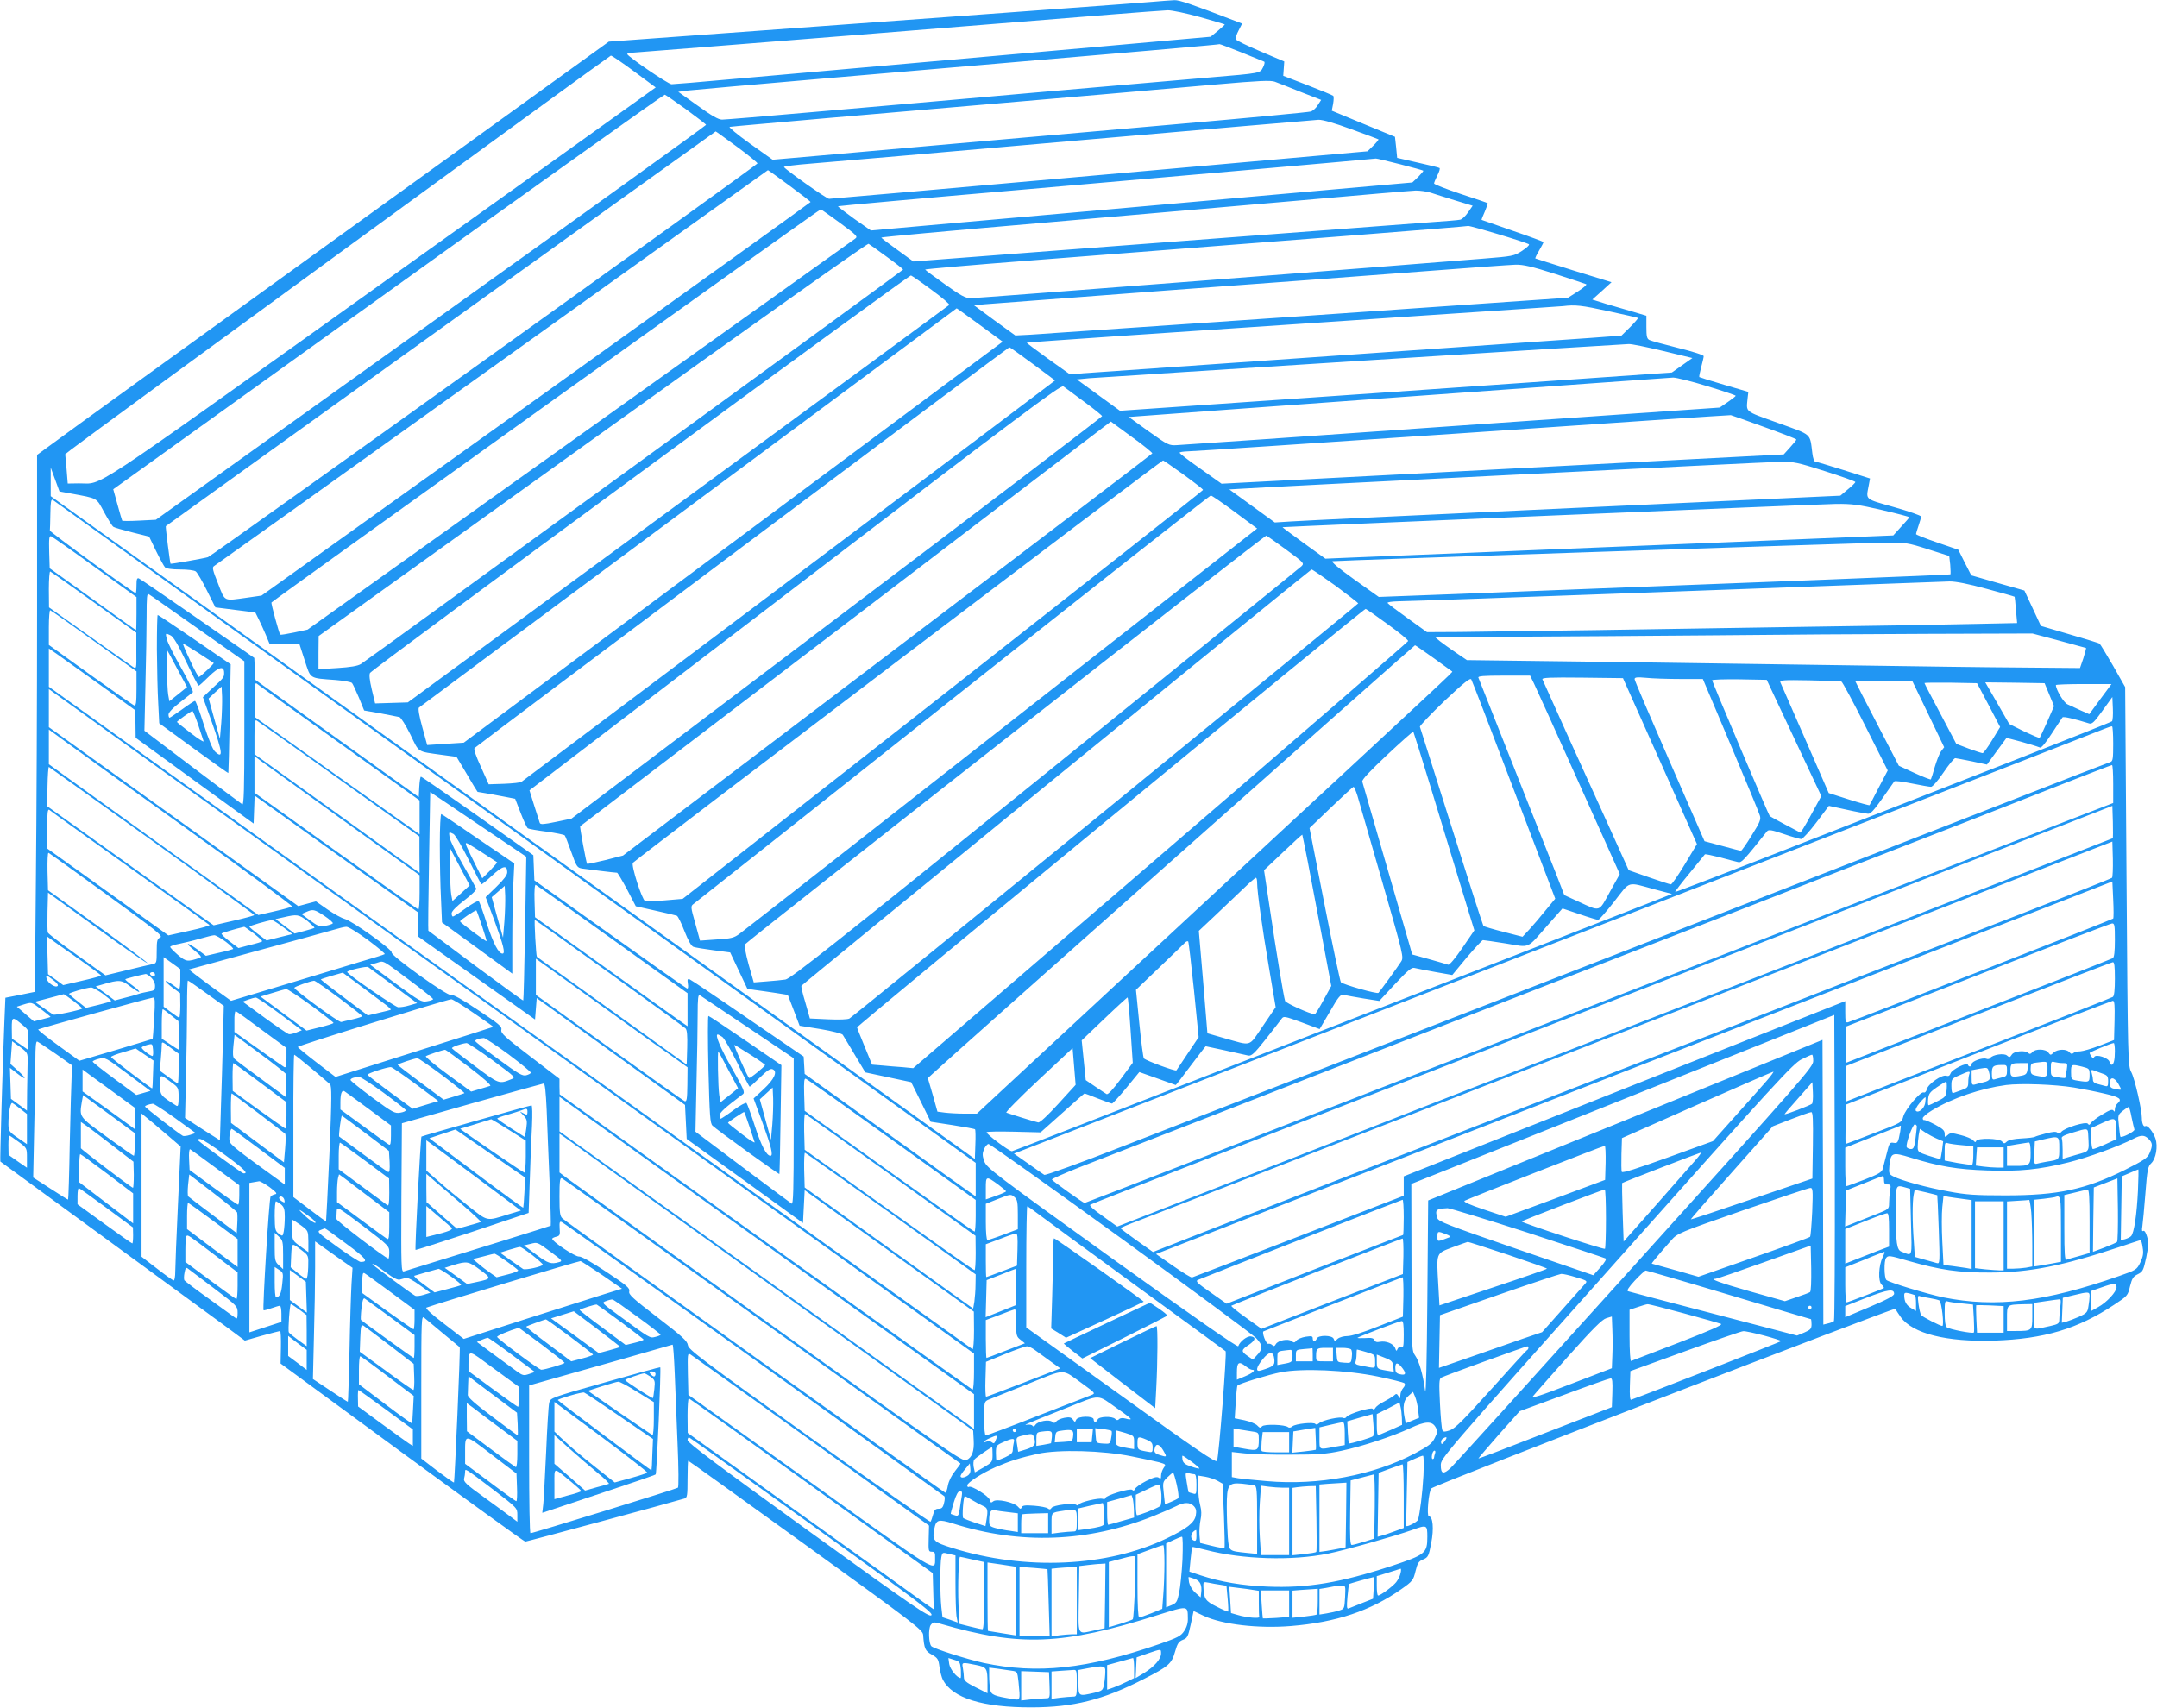 <?xml version="1.0" standalone="no"?>
<!DOCTYPE svg PUBLIC "-//W3C//DTD SVG 20010904//EN"
 "http://www.w3.org/TR/2001/REC-SVG-20010904/DTD/svg10.dtd">
<svg version="1.0" xmlns="http://www.w3.org/2000/svg"
 width="1280pt" height="1014pt" viewBox="0 0 1280 1014"
 preserveAspectRatio="xMidYMid meet">
<g transform="translate(0,1014) scale(0.1,-0.1)"
fill="#2196f3" stroke="none">
<path d="M6835 10129 c-55 -5 -289 -22 -520 -39 -231 -17 -544 -40 -695 -51
-151 -11 -665 -48 -1141 -83 l-866 -63 -1604 -1158 c-882 -637 -1646 -1189
-1696 -1227 l-93 -68 0 -927 c0 -511 -3 -1228 -7 -1594 l-6 -666 -88 -18 -87
-17 -6 -142 c-10 -239 -27 -828 -24 -830 2 -2 280 -205 618 -452 338 -248 664
-486 724 -530 l109 -81 101 29 c56 15 104 28 108 28 4 0 6 -43 5 -96 l-2 -97
720 -528 c396 -290 725 -528 732 -529 9 0 857 229 946 256 15 5 17 19 17 115
0 60 2 109 4 109 3 0 316 -225 698 -501 648 -468 693 -503 696 -532 6 -83 12
-96 52 -118 35 -20 39 -27 45 -73 4 -28 13 -62 20 -76 57 -109 237 -165 530
-164 245 1 419 44 658 166 152 77 170 93 190 165 14 49 22 60 46 70 27 10 31
18 47 91 l17 80 61 -29 c110 -51 324 -76 517 -60 268 22 472 90 655 219 67 47
71 53 84 107 12 48 18 58 45 69 30 13 33 19 48 97 17 86 10 159 -14 159 -14 0
-1 151 15 166 19 20 2750 1076 2754 1066 2 -6 16 -28 31 -49 71 -99 273 -149
556 -140 295 10 494 69 711 213 79 52 81 54 94 110 12 47 19 58 46 71 30 15
33 22 50 99 14 70 15 91 5 124 -7 25 -16 38 -23 34 -7 -5 -9 4 -5 27 3 19 11
106 18 194 11 144 15 162 35 181 28 27 40 100 25 146 -14 40 -47 82 -60 74
-11 -7 -21 17 -21 49 0 49 -42 232 -62 270 -21 40 -21 50 -29 1164 l-8 1123
-72 127 c-40 69 -76 128 -80 131 -4 3 -84 28 -178 55 l-170 50 -49 105 -49
105 -158 45 -157 45 -39 76 -38 76 -125 43 c-70 24 -126 46 -126 50 0 4 7 27
15 50 8 23 15 48 15 54 0 6 -72 31 -160 56 -177 50 -167 42 -151 127 l8 43
-157 50 c-87 27 -162 50 -168 50 -6 0 -14 21 -17 48 -16 123 3 107 -205 182
-204 74 -187 60 -179 150 l4 34 -143 42 c-79 23 -145 44 -148 46 -2 2 3 28 11
58 8 30 15 60 15 66 0 7 -67 28 -152 49 -84 21 -161 42 -170 47 -15 7 -18 22
-18 76 l0 68 -77 23 c-43 12 -115 34 -161 47 l-83 26 57 51 57 52 -224 69
c-123 38 -226 71 -228 72 -2 2 8 23 23 48 14 24 26 47 26 49 0 2 -82 33 -182
67 -101 35 -184 64 -186 65 -1 1 7 23 19 49 11 26 19 49 17 50 -1 2 -74 27
-160 55 -87 29 -158 57 -158 62 0 5 9 27 20 49 11 21 17 41 12 43 -4 3 -62 17
-129 32 l-122 28 -6 62 -7 63 -187 77 -188 78 8 41 c4 23 4 44 1 47 -4 4 -72
32 -152 63 l-145 56 3 42 3 43 -141 60 c-78 33 -144 65 -147 72 -2 6 5 30 17
52 l21 41 -23 9 c-287 110 -349 131 -379 130 -18 -1 -79 -5 -134 -10z m285
-90 c80 -23 146 -42 148 -44 1 -1 -17 -18 -41 -38 l-43 -35 -695 -62 c-637
-56 -1281 -113 -2149 -190 -184 -17 -344 -30 -355 -30 -19 0 -257 162 -263
179 -1 4 17 8 40 9 52 3 2422 192 2833 226 160 13 310 24 335 25 25 0 107 -17
190 -40z m247 -210 c70 -28 131 -53 135 -55 5 -3 1 -18 -7 -34 -18 -35 -10
-34 -320 -60 -132 -11 -600 -52 -1040 -90 -440 -39 -1029 -91 -1310 -115 -280
-25 -524 -45 -540 -45 -22 0 -62 23 -145 83 l-115 82 60 8 c33 4 400 36 815
72 2013 172 2332 200 2337 203 2 1 60 -21 130 -49z m-3604 -113 l128 -95 -53
-38 c-29 -22 -764 -547 -1632 -1168 -1726 -1233 -1589 -1143 -1738 -1144 l-66
-1 -7 87 -8 87 33 26 c129 100 3197 2339 3205 2340 6 0 68 -42 138 -94z m3954
-121 l123 -48 -20 -31 c-10 -17 -29 -34 -42 -38 -13 -4 -360 -37 -773 -73
-412 -36 -1002 -88 -1310 -115 -308 -27 -684 -61 -835 -74 l-275 -24 -135 96
c-74 53 -128 98 -120 99 8 2 274 25 590 53 1559 134 2010 173 2300 199 250 22
321 25 345 16 17 -6 85 -33 152 -60z m-3644 -105 c64 -47 117 -88 117 -91 0
-4 -735 -533 -1632 -1175 l-1633 -1169 -98 -5 c-55 -3 -100 -3 -102 0 -2 3
-14 46 -28 96 l-25 90 1632 1172 c897 645 1636 1171 1641 1170 6 -2 63 -41
128 -88z m3946 -117 c86 -31 158 -58 161 -60 2 -2 -12 -19 -30 -37 l-35 -34
-1590 -141 c-874 -78 -1597 -141 -1605 -141 -15 0 -262 175 -268 189 -1 4 71
13 160 20 90 7 795 68 1568 136 773 67 1423 123 1444 124 25 1 97 -20 195 -56z
m-3647 -103 c68 -50 123 -95 123 -100 0 -9 -3235 -2327 -3261 -2337 -17 -6
-219 -42 -222 -39 -3 4 -31 220 -28 223 5 5 3261 2343 3263 2343 2 0 58 -41
125 -90z m3937 -105 c74 -19 136 -36 137 -38 2 -2 -12 -18 -30 -37 l-35 -33
-318 -28 c-282 -25 -1006 -89 -1678 -149 -126 -11 -452 -40 -724 -64 l-493
-44 -100 70 c-54 39 -97 72 -95 74 2 2 498 47 1103 99 870 76 2028 177 2089
184 6 0 70 -15 144 -34z m-3624 -127 c69 -51 125 -94 125 -97 -1 -3 -734 -530
-1629 -1171 l-1629 -1165 -83 -12 c-145 -20 -132 -27 -175 83 -32 80 -36 97
-24 104 8 5 751 535 1650 1179 899 644 1636 1170 1637 1171 2 0 59 -41 128
-92z m3806 -42 c24 -8 90 -29 146 -46 l102 -31 -27 -39 c-15 -22 -36 -42 -47
-44 -11 -3 -90 -9 -175 -15 -162 -12 -902 -68 -2262 -171 l-808 -62 -95 69
c-52 37 -95 70 -95 73 0 3 413 41 918 84 504 44 1207 105 1562 136 355 32 666
58 691 59 25 0 65 -5 90 -13z m-3505 -180 c100 -74 106 -80 88 -93 -10 -8
-746 -533 -1634 -1167 l-1615 -1153 -79 -17 c-43 -9 -81 -15 -83 -13 -7 7 -56
187 -52 191 28 26 3254 2336 3260 2334 4 -2 56 -39 115 -82z m3908 -67 c94
-28 175 -55 179 -59 5 -4 -14 -21 -41 -39 -48 -31 -56 -32 -229 -46 -512 -42
-3011 -235 -3043 -235 -30 0 -58 15 -153 83 -64 45 -116 84 -117 87 0 3 276
27 613 53 1741 135 2573 200 2611 206 6 0 87 -22 180 -50z m-3632 -133 c54
-39 97 -73 97 -76 0 -5 -3172 -2313 -3217 -2341 -19 -12 -62 -19 -140 -24
l-112 -7 0 99 1 98 1626 1167 c894 642 1631 1165 1637 1161 6 -3 55 -38 108
-77z m3967 -102 c97 -31 180 -59 184 -61 5 -3 -17 -22 -50 -43 l-58 -37 -1560
-108 c-858 -59 -1596 -109 -1640 -112 l-80 -4 -123 89 -122 90 62 6 c35 3 522
40 1083 82 561 41 1243 92 1515 113 272 21 521 39 554 40 45 1 97 -11 235 -55z
m-3700 -95 c62 -45 108 -85 104 -89 -4 -4 -729 -537 -1610 -1183 l-1603 -1176
-97 -3 -97 -3 -20 84 c-13 54 -16 88 -10 97 15 24 3198 2363 3210 2359 6 -2
61 -40 123 -86z m4016 -126 c93 -20 172 -38 175 -40 2 -2 -19 -27 -47 -55
l-51 -50 -188 -14 c-104 -7 -841 -59 -1637 -114 l-1449 -101 -129 92 c-71 51
-128 94 -126 95 3 3 766 55 2397 164 415 27 769 52 785 53 74 9 109 5 270 -30z
m-3730 -82 l135 -99 -1599 -1190 -1599 -1190 -109 -7 -108 -7 -29 106 c-18 64
-26 110 -20 116 10 9 3188 2369 3191 2370 2 0 64 -45 138 -99z m4054 -154
l174 -42 -61 -43 -61 -43 -1638 -114 -1637 -113 -128 93 -128 93 72 7 c82 7
3156 202 3203 203 17 1 108 -18 204 -41z m-3741 -76 l133 -99 -38 -29 c-21
-17 -731 -551 -1578 -1188 -847 -637 -1544 -1161 -1550 -1165 -5 -5 -52 -10
-102 -12 l-93 -3 -46 103 c-29 62 -44 106 -38 112 17 17 3169 2380 3174 2379
3 0 65 -44 138 -98z m4003 -133 c93 -28 169 -54 169 -57 0 -3 -22 -20 -48 -38
l-47 -32 -1585 -110 c-872 -61 -1607 -112 -1635 -113 -48 -3 -54 0 -169 82
l-118 85 38 3 c102 9 3163 230 3193 231 18 0 109 -22 202 -51z m-3698 -92 c59
-43 107 -82 107 -86 0 -4 -708 -544 -1574 -1198 l-1575 -1191 -91 -19 c-73
-15 -93 -17 -97 -6 -2 7 -17 53 -33 103 l-28 90 1576 1205 c1337 1023 1578
1203 1592 1193 9 -7 64 -47 123 -91z m4035 -150 c106 -38 192 -71 192 -75 0
-3 -17 -24 -38 -47 l-37 -41 -1668 -87 -1668 -87 -124 88 c-69 48 -125 91
-125 96 0 4 21 7 48 8 26 0 760 49 1632 108 872 60 1588 108 1591 107 3 0 92
-32 197 -70z m-3630 -157 c-2 -4 -709 -543 -1572 -1197 l-1569 -1190 -105 -27
c-57 -14 -106 -24 -108 -22 -5 5 -45 220 -41 223 1 1 710 542 1576 1202 l1573
1200 124 -91 c69 -49 123 -94 122 -98z m187 -127 c63 -46 115 -86 114 -90 0
-4 -695 -551 -1544 -1217 l-1544 -1210 -105 -9 c-57 -5 -110 -6 -118 -4 -18 7
-85 215 -72 227 28 29 3140 2391 3146 2388 4 -1 59 -39 123 -85z m3806 21 c98
-31 179 -60 179 -64 0 -4 -20 -24 -45 -44 l-44 -37 -1583 -73 c-871 -40 -1626
-76 -1678 -80 l-95 -6 -135 98 -135 98 50 3 c159 11 3145 160 3218 161 82 1
102 -3 268 -56z m-10412 -132 c166 -31 151 -23 199 -111 24 -44 48 -83 55 -87
7 -5 57 -19 112 -33 l100 -25 41 -85 c23 -47 47 -91 53 -97 8 -8 40 -13 89
-13 47 0 85 -5 94 -12 9 -7 39 -58 66 -113 l50 -100 118 -15 119 -15 20 -40
c11 -22 30 -64 42 -92 l22 -53 88 0 89 0 32 -99 c37 -113 24 -105 184 -117 48
-4 92 -12 97 -18 5 -6 23 -45 41 -87 l31 -76 97 -17 c53 -10 104 -20 112 -22
9 -2 38 -49 65 -103 54 -111 36 -100 192 -122 l82 -11 62 -104 c33 -57 62
-104 63 -104 5 0 124 -21 172 -31 l51 -10 33 -85 c18 -47 37 -87 42 -90 5 -4
55 -13 111 -20 56 -8 104 -18 108 -22 4 -4 21 -49 39 -99 31 -87 35 -93 64
-98 32 -5 195 -25 208 -25 3 0 30 -45 59 -99 l52 -100 116 -26 c64 -14 121
-28 127 -30 7 -2 27 -43 45 -90 23 -58 41 -90 54 -95 11 -4 65 -13 119 -20
l99 -13 51 -108 51 -108 45 -7 c25 -3 79 -11 120 -17 l75 -12 35 -91 35 -92
124 -20 c71 -12 128 -27 132 -34 5 -7 36 -60 71 -118 l63 -105 136 -29 136
-29 58 -117 58 -118 130 -20 c71 -11 131 -22 133 -25 3 -2 4 -43 2 -90 l-3
-86 -1786 1282 c-982 705 -2216 1590 -2742 1967 l-956 685 0 85 0 85 26 -71
26 -71 66 -12z m6909 -110 l132 -98 -1517 -1189 c-834 -654 -1533 -1201 -1554
-1216 -32 -24 -49 -29 -136 -34 l-99 -7 -28 102 c-28 99 -28 103 -10 116 11 8
703 556 1539 1219 836 663 1525 1205 1530 1205 6 0 70 -44 143 -98z m-4318
-1865 c1477 -1061 2706 -1945 2733 -1964 l47 -34 0 -100 0 -99 -57 40 c-32 22
-260 186 -508 364 l-450 323 -3 52 -3 51 -331 226 c-181 125 -337 229 -345
232 -13 5 -15 0 -11 -26 3 -19 1 -30 -5 -28 -6 2 -212 147 -458 323 l-448 319
-3 75 -3 74 -330 233 c-181 128 -333 233 -337 233 -4 0 -8 -27 -10 -61 l-3
-60 -485 348 -485 348 -3 65 -3 65 -335 233 c-185 128 -342 236 -350 239 -11
4 -14 -5 -14 -41 0 -25 -2 -46 -5 -46 -13 0 -510 363 -509 371 1 5 2 50 3 100
1 69 4 88 14 82 6 -4 1220 -876 2697 -1937z m8157 1877 c90 -21 163 -40 163
-43 0 -3 -22 -28 -48 -56 l-47 -52 -1520 -62 c-836 -34 -1594 -65 -1685 -69
l-165 -7 -129 93 c-70 51 -127 93 -125 94 14 3 3196 137 3284 138 95 1 133 -4
272 -36z m-3534 -236 c105 -77 108 -80 90 -98 -10 -10 -695 -564 -1522 -1233
-1245 -1006 -1509 -1215 -1540 -1220 -20 -3 -70 -8 -112 -11 l-76 -6 -31 108
c-18 66 -26 112 -21 118 38 39 3086 2431 3094 2426 6 -3 59 -41 118 -84z
m-7070 -103 l247 -178 0 -98 c0 -54 -1 -98 -3 -98 -2 0 -117 83 -257 184
l-255 183 -3 98 c-2 79 0 96 11 92 8 -3 125 -85 260 -183z m10878 106 l126
-40 6 -52 c2 -29 3 -55 1 -57 -3 -3 -1043 -44 -2941 -117 l-451 -17 -146 104
c-93 67 -139 105 -128 108 22 4 3106 108 3277 110 125 1 134 0 256 -39z
m-3515 -217 c73 -54 133 -101 134 -104 0 -6 -2984 -2442 -3019 -2464 -10 -6
-60 -8 -126 -5 l-109 5 -27 95 c-16 52 -26 96 -23 99 26 27 3021 2471 3027
2471 5 0 69 -44 143 -97z m-7369 -98 l252 -180 0 -109 c1 -107 1 -108 -19 -95
-11 8 -128 91 -260 184 l-239 170 -1 108 c0 60 4 107 8 105 4 -1 121 -84 259
-183z m11232 80 c90 -24 164 -45 166 -47 1 -2 5 -37 8 -79 l7 -77 -288 -6
c-158 -4 -586 -11 -952 -16 -366 -6 -937 -15 -1270 -20 -333 -5 -692 -10 -798
-11 l-194 -1 -114 82 c-63 45 -117 86 -120 91 -3 5 25 9 63 10 37 0 777 26
1643 58 866 32 1600 59 1630 60 36 0 110 -14 219 -44z m-10616 -235 l277 -195
0 -428 c0 -331 -3 -426 -12 -421 -7 4 -140 104 -297 222 l-284 215 6 270 c4
149 7 333 7 409 0 114 2 138 13 131 8 -4 138 -96 290 -203z m7063 24 c68 -49
122 -93 120 -99 -1 -5 -663 -578 -1470 -1272 l-1467 -1263 -62 6 c-34 2 -89 7
-122 10 l-60 5 -44 107 c-24 59 -45 110 -45 114 -1 10 3008 2487 3018 2484 5
-1 64 -42 132 -92z m-7678 -99 l252 -180 0 -103 c0 -84 -3 -103 -14 -99 -7 3
-124 85 -260 182 l-246 177 0 105 c0 58 4 103 8 101 5 -1 122 -84 260 -183z
m11660 3 c86 -23 159 -43 161 -44 1 -2 -6 -29 -16 -61 l-20 -58 -349 3 c-192
1 -619 7 -949 12 -330 5 -991 14 -1470 21 l-870 11 -65 44 c-36 24 -78 55 -95
68 l-30 25 480 2 c264 1 784 5 1155 8 371 4 953 8 1293 9 l618 2 157 -42z
m-3709 -105 c58 -42 107 -77 109 -79 4 -3 -44 -48 -1313 -1224 -654 -607
-1262 -1171 -1349 -1252 l-159 -148 -72 0 c-40 0 -92 3 -117 6 l-45 6 -28 100
-29 99 25 23 c56 55 2861 2546 2866 2546 3 0 53 -35 112 -77z m-7905 -165
l198 -143 2 -82 1 -82 350 -255 350 -254 3 83 3 83 486 -348 486 -347 -2 -70
-2 -70 348 -247 348 -247 5 64 5 63 440 -317 440 -317 5 -101 5 -101 345 -249
345 -250 5 97 5 98 502 -361 502 -360 1 -113 c0 -63 -4 -112 -9 -110 -4 2
-1240 887 -2745 1968 l-2736 1964 0 114 0 113 58 -40 c31 -22 146 -105 256
-183z m8499 15 c13 -27 133 -292 266 -589 l243 -542 -59 -106 c-67 -122 -54
-118 -187 -57 l-83 38 -50 129 c-40 101 -439 1108 -460 1162 -4 9 30 12 151
12 l156 0 23 -47z m-119 -633 l245 -644 -57 -69 c-31 -39 -75 -90 -97 -114
l-40 -43 -113 29 c-63 16 -116 32 -119 35 -3 3 -88 267 -189 588 -101 321
-186 588 -188 594 -2 6 64 75 146 154 116 109 153 139 159 127 5 -8 119 -304
253 -657z m867 172 l219 -492 -72 -120 c-40 -66 -77 -120 -83 -119 -5 0 -64
19 -130 42 l-120 42 -106 235 c-59 129 -173 381 -254 560 -81 179 -149 331
-152 338 -4 10 44 12 236 10 l242 -3 220 -493z m119 488 l135 0 165 -391 c91
-215 169 -404 173 -419 8 -23 1 -40 -48 -118 -31 -51 -60 -92 -64 -92 -3 0
-53 13 -111 29 l-105 28 -207 474 c-114 261 -208 480 -208 488 0 11 13 13 68
8 37 -4 128 -7 202 -7z m676 -350 l162 -345 -47 -86 c-25 -47 -53 -96 -61
-108 l-16 -23 -89 47 c-50 27 -91 49 -93 51 -5 3 -342 797 -342 806 0 5 73 7
162 6 l162 -3 162 -345z m281 335 c6 -2 71 -122 143 -266 l132 -262 -53 -101
c-28 -56 -54 -103 -55 -105 -2 -2 -57 13 -123 34 l-119 38 -140 321 c-78 177
-143 328 -147 336 -5 13 17 15 172 12 98 -2 183 -5 190 -7z m515 -192 l95
-198 -19 -25 c-10 -14 -26 -56 -37 -93 -10 -37 -21 -70 -23 -73 -3 -2 -47 15
-97 38 l-93 43 -129 249 c-71 136 -129 250 -129 252 0 2 76 4 168 4 l169 0 95
-197z m-9429 -172 l477 -342 0 -100 0 -101 -57 41 c-32 23 -252 179 -490 348
l-432 308 0 104 c-1 81 2 101 12 94 6 -6 227 -164 490 -352z m9788 224 l68
-130 -47 -77 c-26 -43 -51 -78 -57 -78 -5 0 -43 12 -83 27 l-73 28 -94 178
c-52 98 -95 180 -95 183 0 2 70 3 156 2 l156 -3 69 -130z m360 62 l28 -68 -40
-92 c-23 -51 -43 -94 -45 -96 -3 -3 -44 15 -93 38 l-88 44 -71 124 -71 123
176 -2 176 -3 28 -68z m303 -26 l-66 -90 -52 23 c-28 13 -63 29 -78 36 -22 10
-68 87 -68 114 0 3 74 6 165 6 l165 0 -66 -89z m-9126 -2130 l2442 -1755 0
-109 c0 -60 -4 -107 -9 -105 -4 2 -558 397 -1229 878 l-1221 875 -1 46 0 46
-175 134 c-151 115 -174 137 -170 156 5 20 -13 35 -138 118 -94 63 -149 94
-160 89 -21 -8 -360 235 -353 253 6 16 -238 190 -279 199 -16 4 -61 28 -100
55 l-70 49 -53 -14 -52 -14 -740 531 -740 531 0 113 0 113 303 -218 c166 -119
1401 -1006 2745 -1971z m9195 1998 c-4 -4 -247 -101 -538 -215 -292 -114 -872
-341 -1290 -504 -418 -164 -762 -296 -764 -294 -2 2 36 52 85 111 48 59 89
110 91 112 2 3 43 -6 91 -18 48 -13 96 -26 107 -28 20 -4 32 9 171 183 9 11
26 9 99 -16 49 -17 96 -30 104 -30 9 1 49 45 90 99 l74 98 106 -23 c58 -13
115 -23 127 -24 19 0 39 25 155 192 3 5 49 -1 103 -12 54 -11 106 -20 115 -20
9 0 41 36 74 85 32 47 63 85 70 85 7 -1 52 -9 100 -19 l88 -19 56 77 c31 42
57 78 59 80 3 3 160 -40 200 -56 8 -3 35 30 70 84 31 48 60 91 63 95 6 7 72
-9 159 -36 16 -5 30 8 78 75 l59 82 3 -68 c2 -37 -1 -72 -5 -76z m-10520 -344
l476 -340 0 -108 1 -108 -53 38 c-29 21 -250 180 -490 353 l-437 314 0 104 c0
85 2 102 14 95 7 -4 228 -161 489 -348z m10527 211 c0 -90 -2 -104 -17 -109
-10 -3 -295 -113 -633 -245 -639 -249 -1183 -461 -2135 -832 -308 -120 -774
-301 -1035 -403 -590 -230 -1473 -574 -2063 -803 -250 -98 -453 -171 -460
-167 -7 4 -50 34 -96 67 l-84 59 34 13 c46 18 1242 484 1679 654 195 76 807
315 1360 530 553 215 1165 454 1360 530 749 292 1150 448 1570 611 239 94 451
176 470 184 19 8 38 14 43 14 4 1 7 -46 7 -103z m-11432 -505 c348 -250 629
-457 625 -461 -4 -4 -51 -17 -104 -29 l-96 -22 -489 352 c-269 194 -549 395
-621 447 l-133 96 0 103 0 103 93 -68 c50 -37 377 -272 725 -521z m7383 243
c55 -181 136 -445 179 -588 l79 -258 -71 -104 c-41 -60 -77 -103 -84 -100 -7
3 -58 17 -113 33 l-101 28 -14 50 c-8 27 -74 255 -146 505 -72 250 -133 462
-136 471 -3 11 45 62 147 158 83 78 153 140 156 138 2 -3 49 -153 104 -333z
m-6449 -197 l448 -322 0 -103 c0 -57 -3 -102 -8 -100 -4 2 -224 158 -490 348
l-482 345 0 108 0 109 43 -32 c23 -17 243 -176 489 -353z m10498 220 l0 -113
-287 -111 c-159 -62 -565 -220 -903 -351 -338 -132 -1031 -402 -1540 -600
-509 -198 -1181 -460 -1495 -582 -313 -122 -864 -336 -1222 -476 -359 -140
-655 -254 -657 -254 -8 0 -191 131 -194 139 -1 4 80 40 180 79 101 39 473 184
828 322 698 273 1869 729 2975 1160 209 81 567 221 795 310 228 89 512 199
630 245 118 46 364 143 545 214 182 71 333 130 338 130 4 1 7 -50 7 -112z
m-11637 -337 c333 -239 606 -438 606 -441 1 -3 -53 -18 -120 -33 l-121 -28
-37 26 c-20 14 -242 173 -494 354 l-457 327 2 118 c1 64 5 116 8 115 4 -2 279
-199 613 -438z m7152 268 c9 -29 74 -257 146 -506 128 -446 130 -454 113 -480
-19 -30 -122 -172 -134 -185 -7 -8 -206 48 -223 63 -4 4 -48 211 -97 461 l-89
454 127 122 c70 67 130 122 134 123 4 0 14 -24 23 -52z m-4939 -788 c-4 -233
-9 -426 -11 -428 -2 -2 -128 90 -282 204 -153 115 -280 209 -281 210 -2 1 0
187 4 413 l7 410 285 -192 285 -192 -7 -425z m9422 535 c-2 -1 -478 -187
-1058 -413 -580 -226 -1909 -744 -2953 -1151 l-1897 -741 -86 62 c-61 43 -82
63 -73 68 8 5 361 143 784 308 424 165 1263 492 1865 727 602 235 1289 503
1525 595 558 217 1357 529 1655 645 l235 92 3 -95 c1 -52 1 -95 0 -97z
m-11768 -175 c256 -183 469 -336 473 -340 4 -4 -49 -19 -118 -34 l-126 -28
-359 258 -360 258 0 119 c0 94 3 117 13 110 6 -6 221 -160 477 -343z m6990 39
c16 -85 54 -286 85 -448 l55 -293 -46 -84 c-25 -46 -48 -84 -52 -84 -25 0
-172 66 -176 79 -9 27 -56 313 -91 551 l-34 225 112 106 c62 59 113 106 115
105 1 -2 15 -72 32 -157z m4773 -99 c-4 -4 -231 -94 -503 -200 -272 -106 -666
-259 -875 -340 -209 -82 -1167 -455 -2130 -830 -962 -375 -1848 -720 -1967
-766 l-216 -85 -96 68 c-52 37 -96 70 -96 73 0 3 44 22 98 42 53 20 295 114
537 208 462 181 1178 459 2155 840 524 204 1118 436 2625 1022 l470 183 3
-104 c1 -57 -1 -107 -5 -111z m-11899 -100 c293 -212 335 -246 317 -254 -18
-8 -21 -18 -21 -81 0 -71 -1 -73 -27 -78 -16 -3 -84 -19 -153 -36 l-124 -30
-169 121 c-93 66 -171 126 -173 133 -3 6 -3 62 -2 124 l3 113 293 -212 c161
-117 295 -210 298 -207 2 2 -129 101 -293 219 l-298 214 -3 113 c-1 62 1 111
6 109 4 -1 160 -113 346 -248z m6826 71 c0 -51 30 -270 71 -508 l39 -231 -76
-112 c-87 -127 -61 -119 -232 -71 l-97 28 -25 304 -26 304 101 95 c55 52 129
123 165 157 36 35 68 63 73 63 4 0 7 -13 7 -29z m5080 -213 c-5 -6 -1534 -605
-1572 -615 -16 -5 -18 3 -18 60 l0 65 -147 -58 c-145 -57 -2347 -931 -2430
-965 l-43 -17 0 -57 0 -58 -622 -241 c-343 -133 -628 -242 -634 -244 -6 -2
-56 29 -112 68 l-102 71 1158 451 c1093 426 2296 895 3837 1495 l680 265 5
-106 c3 -59 3 -110 0 -114z m-2720 173 l102 -27 -143 -56 c-79 -31 -443 -173
-809 -316 -366 -143 -1180 -461 -1810 -707 -630 -246 -1150 -448 -1155 -448
-17 0 -156 104 -150 113 2 4 76 5 162 3 l158 -4 129 115 c71 64 130 116 132
116 2 0 37 -13 79 -30 42 -16 79 -30 84 -30 4 0 43 42 85 93 l77 94 107 -38
c59 -21 108 -39 109 -39 2 0 42 52 89 115 48 63 87 115 89 115 2 0 220 -47
252 -55 19 -4 36 11 104 97 45 57 87 111 94 121 12 17 18 16 119 -21 l107 -40
61 104 c51 89 63 103 82 99 11 -3 64 -12 116 -21 l95 -15 93 100 c76 81 98
100 115 96 12 -3 68 -14 123 -24 l102 -18 86 104 c48 56 91 103 96 103 6 0 67
-9 137 -20 147 -24 120 -36 250 112 l85 96 101 -34 c55 -19 106 -34 111 -34 6
1 49 50 96 110 97 124 71 117 240 71z m-6186 -296 l446 -320 0 -98 0 -98 -57
40 c-32 22 -236 168 -453 324 l-395 283 -3 98 c-2 58 1 97 7 94 5 -1 210 -147
455 -323z m-1709 139 c30 -20 52 -40 50 -44 -3 -5 -23 -11 -44 -15 -35 -6 -45
-2 -91 32 l-51 38 28 12 c41 18 48 16 108 -23z m-101 -30 c25 -21 44 -39 42
-41 -2 -2 -30 -11 -61 -19 l-57 -15 -56 43 -57 43 50 11 c77 18 88 17 139 -22z
m-145 -36 l56 -42 -77 -19 -76 -19 -51 38 c-28 21 -51 41 -51 44 0 5 103 35
134 39 5 0 34 -18 65 -41z m1938 -274 c241 -173 444 -321 451 -328 9 -9 12
-41 10 -114 l-3 -101 -443 319 c-244 174 -444 319 -446 321 -5 6 -17 219 -12
219 2 0 202 -142 443 -316z m8933 197 c0 -69 -4 -102 -12 -108 -7 -4 -366
-146 -798 -314 l-785 -307 -3 107 c-1 58 1 107 5 109 4 1 357 139 783 306 426
167 783 304 793 305 15 1 17 -10 17 -98z m-11043 38 c29 -23 51 -44 49 -46 -2
-3 -35 -13 -73 -22 l-68 -18 -53 40 c-29 22 -50 43 -47 46 5 5 82 28 134 40 2
1 28 -18 58 -40z m676 -38 c59 -44 104 -82 100 -84 -5 -3 -24 -9 -43 -15 -19
-5 -156 -47 -305 -92 -148 -45 -336 -102 -417 -126 l-147 -44 -126 91 c-69 51
-124 93 -123 95 2 1 181 50 398 109 217 59 422 115 455 125 33 10 69 19 80 19
12 1 69 -35 128 -78z m-844 -10 c29 -22 48 -41 44 -44 -4 -2 -42 -13 -84 -22
l-77 -18 -51 38 c-65 47 -77 41 -15 -8 31 -24 42 -38 33 -41 -77 -26 -84 -25
-133 16 -25 22 -46 43 -46 48 0 4 24 13 53 18 28 6 84 19 122 30 39 11 77 21
86 21 8 1 39 -17 68 -38z m-832 -131 c51 -36 92 -67 93 -70 0 -3 -51 -17 -113
-31 l-112 -26 -45 33 -45 32 -3 112 -3 112 68 -49 c38 -26 110 -77 160 -113z
m6578 -155 l28 -281 -63 -94 c-34 -52 -66 -98 -69 -103 -7 -6 -177 56 -193 71
-4 4 -16 97 -27 207 l-20 200 142 136 c78 75 147 141 152 147 6 5 13 7 16 4 3
-4 18 -133 34 -287z m-6015 64 c0 -32 -3 -59 -7 -59 -3 0 -21 12 -40 26 -19
14 -37 24 -39 21 -3 -3 15 -20 40 -39 l45 -33 1 -72 c0 -40 -3 -73 -7 -73 -3
0 -25 15 -49 33 l-43 32 0 147 0 147 49 -35 50 -36 0 -59z m2883 -433 l127
-91 -1 -103 c-1 -86 -4 -102 -16 -98 -8 3 -210 147 -448 318 l-435 313 0 107
0 108 323 -232 c177 -127 379 -273 450 -322z m-1500 409 c64 -48 117 -91 117
-95 0 -4 -16 -10 -36 -13 -33 -6 -46 2 -186 105 l-151 112 39 11 c44 13 23 25
217 -120z m10097 26 c0 -67 -4 -102 -12 -108 -7 -5 -364 -146 -793 -313 -429
-166 -784 -305 -788 -307 -4 -3 -6 44 -5 103 l3 107 785 308 c432 169 791 308
798 308 9 1 12 -25 12 -98z m-10215 -41 l140 -104 -45 -13 c-25 -8 -55 -12
-68 -11 -20 3 -301 196 -302 209 0 9 115 36 125 29 6 -4 73 -54 150 -110z
m-1415 65 c0 -9 -6 -12 -15 -9 -8 4 -15 10 -15 15 0 5 7 9 15 9 8 0 15 -7 15
-15z m1379 -186 c13 -11 22 -21 20 -22 -2 -2 -34 -10 -70 -18 l-66 -16 -141
106 c-78 58 -140 107 -138 108 2 2 32 12 67 22 l63 18 121 -90 c66 -49 131
-98 144 -108z m-1402 169 c13 -12 23 -33 23 -49 0 -25 -5 -29 -37 -34 -21 -4
-49 -10 -63 -15 -14 -5 -51 -16 -82 -23 l-57 -15 -56 42 -57 41 44 13 c96 28
109 27 161 -13 27 -20 51 -35 53 -32 3 3 -15 20 -40 38 -25 18 -44 34 -42 37
4 4 100 28 120 31 6 1 20 -9 33 -21z m-581 -15 c22 -16 31 -30 26 -35 -13 -13
-58 17 -65 42 -7 26 -2 25 39 -7z m908 -78 l104 -75 -5 -202 c-3 -112 -8 -291
-12 -400 l-6 -196 -104 66 -103 67 6 254 c3 140 6 323 6 408 0 84 2 153 5 153
3 0 52 -34 109 -75z m787 -27 c76 -57 138 -106 139 -109 0 -3 -26 -12 -57 -19
-32 -7 -62 -14 -68 -16 -12 -5 -281 192 -278 203 1 7 92 39 117 42 5 1 71 -45
147 -101z m-1403 25 c28 -21 52 -41 52 -44 0 -3 -34 -13 -75 -23 l-75 -18 -49
39 c-28 21 -50 41 -51 44 0 7 101 36 130 38 9 1 39 -16 68 -36z m1238 -70 c73
-54 133 -101 133 -104 1 -4 -35 -15 -80 -26 l-80 -20 -137 101 -136 101 69 21
c39 12 76 23 84 23 7 1 73 -43 147 -96z m-1410 26 c30 -23 53 -43 52 -45 -9
-9 -164 -42 -172 -36 -6 3 -33 22 -60 41 l-49 35 84 22 c46 12 85 23 87 23 2
1 28 -18 58 -40z m4002 -157 l272 -183 0 -435 c0 -346 -3 -434 -12 -428 -7 5
-139 102 -292 217 l-279 210 6 285 c4 157 7 341 7 409 0 97 3 122 13 116 6 -4
135 -90 285 -191z m-3523 56 c-4 -68 -8 -123 -9 -124 0 -1 -99 -30 -218 -66
l-217 -64 -124 90 c-69 50 -123 93 -120 96 5 5 660 187 682 189 11 1 12 -21 6
-121z m745 25 l131 -98 -32 -13 c-17 -7 -38 -12 -45 -10 -8 2 -73 46 -144 98
l-130 95 33 12 c17 6 38 12 45 12 7 1 71 -43 142 -96z m5049 -97 l13 -194 -71
-96 c-47 -63 -76 -94 -84 -90 -7 4 -37 24 -68 45 l-56 38 -12 118 -12 118 133
127 c73 70 136 127 139 128 3 0 11 -87 18 -194z m-3899 102 c66 -45 119 -82
117 -83 -1 -1 -212 -68 -469 -149 l-467 -148 -111 85 c-61 47 -112 89 -113 93
-2 7 879 280 911 283 7 1 67 -36 132 -81z m9738 -44 l-3 -117 -85 -33 c-47
-18 -99 -33 -115 -34 -17 0 -36 -5 -41 -10 -8 -8 -15 -6 -24 5 -17 20 -69 19
-93 -2 -18 -17 -19 -17 -32 0 -16 22 -78 23 -95 2 -9 -11 -16 -13 -24 -5 -18
18 -85 12 -98 -10 -11 -17 -14 -17 -28 -5 -17 16 -87 5 -100 -15 -4 -6 -14 -8
-23 -4 -23 8 -87 -15 -87 -32 0 -16 -17 -19 -22 -4 -5 17 -96 -28 -103 -51 -5
-14 -12 -18 -26 -14 -25 8 -107 -48 -115 -80 -3 -14 -11 -22 -19 -19 -18 7
-107 -98 -120 -141 -10 -38 -10 -38 -175 -101 -90 -35 -166 -64 -168 -64 -1 0
-1 53 0 117 l3 117 785 308 c432 169 791 307 798 308 10 0 12 -27 10 -116z
m-12303 65 c30 -23 55 -43 55 -44 0 -2 -22 -8 -50 -15 l-49 -12 -51 44 -50 43
37 12 c53 16 48 17 108 -28z m770 -35 l44 -35 3 -85 c2 -46 1 -84 -2 -84 -2 0
-26 15 -52 33 l-48 32 0 88 c0 48 3 87 6 87 3 0 25 -16 49 -36z m539 -87 l146
-107 0 -61 c0 -48 -3 -58 -14 -52 -7 4 -77 53 -154 108 l-141 100 0 63 c-1 36
3 62 8 60 6 -1 75 -51 155 -111z m9329 -1728 c-5 -4 -20 -11 -35 -14 l-28 -7
-2 845 -3 845 -1170 -477 -1170 -476 -5 -595 c-3 -358 -8 -571 -13 -535 -12
93 -36 177 -59 209 -21 29 -21 38 -22 524 l-1 495 1255 501 1255 502 3 -905
c1 -498 -1 -908 -5 -912z m-10745 1754 c32 -26 33 -31 30 -85 l-3 -58 -47 33
-47 32 -1 63 c0 70 3 71 68 15z m1559 -288 c2 -7 3 -40 1 -74 l-3 -62 -145
107 c-80 58 -151 112 -158 119 -10 9 -12 29 -7 78 l7 65 150 -111 c83 -61 152
-116 155 -122z m1322 116 c73 -55 132 -103 131 -108 0 -4 -12 -11 -27 -15 -22
-6 -45 7 -165 95 -76 55 -138 104 -138 108 0 8 23 16 51 18 8 0 75 -44 148
-98z m-2855 -43 c-1 -29 -2 -106 -3 -172 l-1 -118 -47 35 -48 35 -3 92 -3 92
40 -31 c57 -45 64 -38 10 12 l-47 42 5 68 5 67 47 -34 c45 -34 46 -36 45 -88z
m167 47 l99 -70 -5 -65 c-2 -36 -7 -215 -11 -397 -3 -183 -8 -333 -10 -333 -3
0 -50 30 -106 66 l-101 65 6 292 c4 161 7 343 7 405 0 78 3 113 11 110 6 -2
55 -35 110 -73z m729 -87 c0 -48 -2 -88 -5 -88 -3 0 -28 17 -56 38 l-51 37 6
65 c3 36 6 75 6 88 0 21 2 21 50 -15 l50 -37 0 -88z m-154 75 c-6 -6 -65 38
-65 49 -1 4 14 11 32 16 31 8 32 8 35 -26 2 -19 1 -36 -2 -39z m2016 -25 c139
-103 140 -103 111 -114 -72 -29 -71 -29 -213 77 -74 55 -136 103 -138 107 -2
8 55 28 87 31 7 0 76 -45 153 -101z m9628 53 c0 -52 -7 -81 -20 -81 -4 0 -10
8 -12 18 -6 23 -79 47 -90 29 -6 -9 -10 -8 -18 3 -5 8 -10 17 -10 20 0 5 127
58 143 59 4 1 7 -21 7 -48z m-11642 -138 c-1 -46 -3 -83 -5 -83 -8 0 -244 180
-244 186 0 5 33 18 73 29 l73 22 53 -36 53 -36 -3 -82z m5372 -175 c-63 -69
-109 -112 -119 -110 -9 2 -52 14 -96 28 -44 14 -86 27 -93 30 -7 2 79 89 190
193 l203 190 9 -109 9 -109 -103 -113z m-3495 217 c83 -63 132 -107 124 -110
-8 -3 -36 -11 -63 -19 l-50 -15 -138 101 c-77 56 -135 105 -131 109 7 6 96 36
114 38 4 1 68 -46 144 -104z m-936 -7 c53 -44 102 -87 109 -93 11 -10 11 -79
-3 -411 -10 -220 -19 -400 -20 -402 -2 -2 -46 30 -98 70 l-96 73 0 423 c-1
232 2 422 5 422 3 0 49 -37 103 -82z m8911 45 c0 -36 -53 -96 -1061 -1213
-583 -646 -1073 -1187 -1090 -1202 -43 -41 -59 -37 -59 15 0 42 4 47 1043
1212 947 1063 1047 1172 1097 1197 30 15 58 28 63 28 4 0 7 -17 7 -37z m-9909
-190 l-42 -12 -129 95 c-72 53 -130 99 -130 103 0 4 17 12 38 17 36 9 39 8
171 -91 l134 -100 -42 -12z m1773 105 c74 -56 133 -104 132 -106 -2 -2 -31
-11 -63 -21 l-60 -18 -136 101 c-75 56 -136 103 -137 106 0 5 94 37 117 39 6
0 72 -45 147 -101z m9526 37 c0 -49 -5 -52 -69 -39 -27 6 -31 11 -31 40 0 29
3 33 33 37 70 9 67 10 67 -38z m93 35 c26 0 27 -1 21 -42 -4 -24 -8 -44 -9
-46 -1 -1 -21 0 -44 4 -41 7 -41 7 -41 51 0 42 2 45 23 39 12 -3 34 -6 50 -6z
m-10698 -116 l155 -116 0 -80 c0 -44 -4 -78 -8 -76 -4 2 -76 53 -160 113
l-151 110 -1 83 c0 45 2 82 5 82 3 0 75 -52 160 -116z m10487 82 c-3 -28 -9
-35 -34 -40 -60 -12 -68 -9 -68 27 0 44 4 47 60 47 l46 0 -4 -34z m-122 -10
c0 -29 -4 -35 -27 -40 -16 -4 -36 -9 -45 -12 -15 -4 -18 1 -18 34 0 44 7 50
58 51 30 1 32 -1 32 -33z m446 23 c43 -11 44 -13 44 -50 0 -43 -3 -44 -72 -33
-37 6 -38 8 -38 50 0 48 1 49 66 33z m-9887 -105 l132 -99 -76 -23 -76 -23
-134 98 c-73 54 -134 101 -134 104 -1 8 122 48 140 45 8 -2 75 -48 148 -102z
m9337 31 c-2 -7 -17 -15 -33 -18 -15 -4 -38 -9 -50 -13 -21 -6 -23 -3 -23 39
l0 45 48 9 c46 8 47 8 55 -20 5 -16 6 -35 3 -42z m-11118 -88 l112 -82 0 -64
0 -63 -32 24 c-18 13 -88 64 -155 112 l-123 88 0 65 0 65 43 -32 c23 -17 93
-68 155 -113z m11785 122 c33 -11 37 -17 37 -47 0 -27 -3 -32 -17 -28 -10 3
-30 8 -45 12 -17 3 -28 13 -28 23 0 9 -3 27 -7 40 -5 18 -3 23 8 19 8 -3 31
-11 52 -19z m-1991 -46 c-28 -32 -110 -125 -184 -207 l-133 -149 -268 -97
c-183 -66 -270 -94 -273 -85 -3 6 -3 54 -2 106 l3 94 445 197 c245 108 449
197 453 197 5 1 -14 -25 -41 -56z m1204 41 c-3 -9 -6 -30 -6 -48 0 -28 -5 -34
-37 -45 -21 -8 -44 -16 -50 -18 -9 -4 -13 8 -13 40 0 43 1 45 48 65 57 26 66
27 58 6z m-10668 -49 c40 -29 42 -32 42 -88 0 -44 -3 -56 -13 -50 -96 61 -97
62 -97 125 0 65 -3 65 68 13z m1257 -60 c72 -53 131 -99 133 -104 2 -5 -13
-12 -32 -15 -33 -6 -44 0 -166 89 -71 53 -130 100 -130 105 0 9 22 17 50 19 9
0 74 -42 145 -94z m3018 -280 l497 -357 0 -94 c0 -52 -3 -94 -7 -94 -5 0 -233
162 -508 359 l-500 358 -3 98 c-2 77 0 96 10 92 8 -2 237 -165 511 -362z
m7277 333 c10 -18 18 -33 16 -35 -1 -2 -17 0 -34 3 -27 6 -32 11 -32 35 0 39
25 38 50 -3z m-1817 -119 c-11 -10 -163 -68 -163 -62 0 2 37 46 83 97 l82 93
3 -60 c2 -33 -1 -63 -5 -68z m799 86 c-4 -43 -7 -47 -53 -70 -26 -14 -51 -25
-54 -25 -4 0 -5 16 -3 37 3 31 10 41 52 70 26 18 51 33 55 33 3 0 5 -20 3 -45z
m-8308 -122 c3 -87 11 -276 17 -421 6 -145 9 -265 7 -267 -2 -2 -554 -174
-871 -271 -16 -5 -17 19 -15 437 l3 442 415 118 c228 64 420 117 426 118 8 1
13 -50 18 -156z m9064 132 c49 -8 130 -24 180 -36 92 -21 108 -33 77 -59 -8
-7 -15 -22 -15 -34 0 -15 -3 -17 -8 -8 -7 10 -23 4 -67 -23 -33 -19 -63 -43
-68 -51 -7 -12 -11 -13 -17 -4 -10 16 -138 -24 -158 -48 -9 -11 -15 -13 -23
-5 -8 8 -27 6 -67 -4 -31 -8 -61 -17 -66 -20 -5 -4 -41 -8 -79 -10 -45 -2 -77
-9 -87 -18 -15 -14 -18 -14 -30 0 -16 19 -146 22 -153 3 -3 -10 -8 -8 -18 4
-8 9 -41 23 -74 31 -54 14 -62 14 -77 0 -17 -15 -18 -14 -18 8 0 19 -12 30
-57 54 -32 17 -61 29 -65 27 -5 -1 -8 4 -8 11 0 7 24 28 54 46 122 74 291 131
441 151 87 11 287 4 403 -15z m-10120 -127 l132 -98 0 -60 c0 -48 -3 -59 -13
-53 -8 4 -75 53 -150 108 l-137 100 0 42 c0 51 8 75 24 66 6 -4 71 -51 144
-105z m-656 -24 c84 -64 156 -119 160 -123 4 -3 4 -43 0 -88 l-7 -82 -157 117
-157 117 -1 88 c0 48 2 87 5 87 2 0 73 -52 157 -116z m-834 -44 l101 -75 1
-67 c0 -38 -3 -68 -6 -68 -3 0 -75 50 -160 112 -168 123 -163 116 -148 210 l7
38 52 -38 c28 -20 97 -71 153 -112z m4225 -1010 l857 -615 0 -103 0 -104 -42
32 c-24 17 -577 414 -1230 883 l-1188 852 0 102 0 103 373 -268 c205 -147 758
-544 1230 -882z m6501 1111 c-7 -33 -40 -59 -55 -44 -5 5 4 25 22 46 17 21 33
36 35 34 2 -2 1 -18 -2 -36z m-11301 -34 l37 -29 0 -89 0 -90 -55 38 c-51 35
-54 41 -55 79 0 70 12 134 24 127 6 -3 28 -19 49 -36z m917 -54 l121 -88 -33
-11 c-18 -6 -38 -9 -44 -5 -28 16 -223 167 -223 173 -1 6 21 14 46 17 6 0 66
-38 133 -86z m11609 6 c7 -34 15 -67 17 -73 4 -11 -74 -51 -83 -43 -2 2 -6 32
-9 66 -7 61 -6 64 22 87 16 13 32 23 35 24 4 0 12 -27 18 -61z m-1891 -166
l-3 -198 -359 -122 c-198 -68 -361 -122 -362 -120 -2 1 107 126 242 277 l244
275 108 42 c59 23 113 42 120 42 10 1 12 -42 10 -196z m-9730 30 l44 -38 -16
-345 c-9 -190 -16 -369 -16 -397 0 -29 -4 -53 -9 -53 -5 0 -50 32 -100 71
l-91 70 0 425 0 425 73 -60 c39 -33 91 -77 115 -98z m4260 -208 l501 -360 1
-102 c0 -57 -3 -103 -7 -102 -5 0 -233 161 -508 358 l-500 357 -3 108 c-1 59
1 106 6 104 5 -1 234 -165 510 -363z m-3116 247 l136 -103 4 -65 c2 -48 0 -63
-9 -60 -7 3 -75 51 -150 107 -76 56 -139 102 -140 103 -5 4 11 126 16 124 3
-2 68 -49 143 -106z m10387 15 l1 -48 -65 -30 c-35 -16 -69 -29 -75 -29 -6 0
-10 27 -10 63 l0 62 68 31 c77 35 80 33 81 -49z m-11880 -95 l113 -87 2 -78
c0 -42 -2 -77 -5 -77 -8 0 -309 229 -309 235 0 3 0 39 0 81 l0 75 43 -30 c23
-17 93 -70 156 -119z m10696 122 c0 -5 -4 -37 -8 -71 -7 -52 -11 -63 -27 -63
-10 0 -22 5 -25 11 -9 14 36 140 49 136 6 -2 11 -8 11 -13z m-99 -31 c-12 -66
-15 -70 -40 -66 -21 4 -25 -1 -40 -64 -10 -37 -20 -79 -24 -92 -6 -19 -27 -31
-107 -62 -55 -21 -103 -39 -107 -39 -5 0 -8 51 -8 114 l0 114 163 65 c89 36
164 65 166 66 2 1 0 -16 -3 -36z m-9741 -99 l155 -116 0 -50 0 -49 -42 31
c-247 178 -283 207 -286 229 -4 25 5 71 13 71 3 0 75 -52 160 -116z m9958 58
l38 -16 -6 -50 c-4 -28 -9 -53 -10 -55 -2 -1 -33 7 -69 19 -63 21 -66 23 -66
53 0 18 3 49 6 70 l7 37 31 -21 c17 -11 48 -28 69 -37z m899 18 c5 -100 11
-91 -74 -115 l-78 -23 0 53 c0 30 -2 60 -5 68 -4 10 12 19 62 34 94 29 93 29
95 -17z m-7817 -889 l1200 -862 3 -56 c4 -67 -10 -104 -43 -119 -23 -11 -98
41 -1167 808 -629 451 -1167 838 -1195 859 l-53 40 0 115 0 115 28 -19 c15
-11 567 -408 1227 -881z m-4465 852 c50 -37 50 -37 50 -96 l0 -58 -55 38 -54
38 -1 58 c0 31 2 57 5 57 3 0 28 -17 55 -37z m12640 17 c24 -24 25 -39 6 -84
-12 -29 -32 -42 -147 -100 -234 -116 -396 -151 -709 -151 -179 0 -235 4 -335
23 -130 23 -282 65 -328 89 -28 14 -29 18 -25 65 8 78 17 81 127 47 168 -52
274 -70 453 -76 193 -7 309 5 483 48 111 27 305 98 385 140 46 24 66 23 90 -1z
m-530 -54 c0 -71 2 -69 -75 -81 -22 -4 -48 -9 -58 -12 -16 -4 -18 2 -15 64 l3
68 50 12 c95 22 95 22 95 -51z m-10886 -40 c115 -84 144 -113 110 -110 -9 1
-236 166 -268 195 -6 5 -2 9 11 9 11 0 77 -42 147 -94z m834 -36 l141 -105 1
-84 c0 -65 -3 -81 -12 -74 -7 6 -75 56 -150 111 l-138 102 0 81 c0 44 4 79 8
77 4 -1 72 -50 150 -108z m9475 93 l67 -6 0 -53 c0 -29 -3 -55 -7 -57 -5 -2
-43 3 -85 10 l-78 15 0 55 c0 48 2 54 18 48 9 -3 47 -9 85 -12z m407 -47 c0
-72 -4 -76 -92 -76 l-48 0 0 59 0 59 58 10 c31 5 63 10 70 11 8 1 12 -18 12
-63z m-5402 -502 c422 -306 784 -574 805 -595 42 -44 43 -65 3 -106 l-21 -23
-33 23 c-38 26 -37 35 9 65 39 27 44 46 12 50 -23 3 -65 -30 -75 -58 -3 -9
-248 162 -749 521 -696 501 -745 538 -758 576 -12 34 -12 46 -2 72 8 17 20 31
27 31 8 0 360 -250 782 -556z m2880 444 l-3 -101 -295 -110 -295 -109 -129 43
c-87 29 -124 46 -115 52 16 10 820 326 832 326 4 1 6 -45 5 -101z m2362 32 l0
-60 -39 0 c-21 0 -58 3 -82 6 l-44 6 3 54 4 54 79 0 79 0 0 -60z m-10612 -60
l142 -105 0 -57 c0 -32 -3 -58 -7 -58 -5 0 -71 47 -148 103 l-140 103 -3 63
c-2 35 1 61 6 60 4 -2 72 -51 150 -109z m4010 -274 l502 -360 -1 -60 c0 -34
-4 -79 -7 -102 l-7 -41 -500 359 -500 360 -3 105 c-1 58 1 103 5 101 5 -1 234
-165 511 -362z m4775 320 c-21 -24 -126 -143 -233 -265 l-195 -220 -6 172 c-3
95 -4 173 -3 175 2 4 456 179 467 181 5 1 -9 -19 -30 -43z m-9427 -82 l154
-117 0 -89 0 -89 -160 122 -160 122 0 83 c0 46 3 84 6 84 3 0 75 -52 160 -116z
m12051 -101 c-7 -142 -23 -252 -41 -270 -6 -6 -22 -14 -36 -18 l-25 -6 3 189
3 190 47 20 c26 11 49 21 51 21 2 1 1 -56 -2 -126z m-11280 -129 c2 -6 3 -36
1 -67 l-3 -56 -140 105 c-77 58 -143 108 -148 113 -4 4 -4 35 -1 68 l7 62 140
-107 c77 -59 141 -112 144 -118z m791 86 l112 -85 0 -83 c0 -66 -3 -81 -13
-75 -7 4 -77 55 -155 113 l-142 105 0 60 c0 33 3 70 6 83 l6 22 37 -27 c20
-16 87 -66 149 -113z m8982 105 c0 -19 5 -25 21 -25 19 0 21 -4 15 -37 -3 -21
-6 -54 -6 -74 0 -35 -1 -36 -77 -66 -43 -17 -102 -40 -131 -52 l-53 -21 3 107
3 107 105 42 c58 24 108 43 113 44 4 0 7 -11 7 -25z m-6659 -836 c646 -463
1176 -843 1178 -845 2 -2 -13 -22 -32 -46 -21 -26 -37 -59 -42 -85 -4 -24 -11
-43 -15 -43 -8 0 -2236 1596 -2272 1628 -15 13 -18 33 -18 130 0 92 3 113 14
109 7 -3 541 -384 1187 -848z m1404 809 c24 -18 44 -35 45 -39 0 -3 -27 -15
-60 -27 l-60 -21 0 65 c0 75 1 76 75 22z m6638 -339 c-5 -5 -38 -19 -76 -34
l-67 -25 2 191 3 191 70 27 70 27 3 -185 c1 -101 -1 -188 -5 -192z m-10962
324 c38 -29 46 -39 32 -41 -10 -2 -22 -8 -27 -13 -9 -8 -49 -669 -42 -676 2
-2 22 4 46 12 23 8 46 15 51 15 5 0 9 -22 9 -48 l0 -48 -95 -31 -95 -31 0 443
0 444 23 4 c12 2 28 5 35 6 7 0 35 -16 63 -36z m9709 -2 l25 -7 5 -197 c6
-219 11 -202 -56 -176 -28 10 -34 49 -34 237 0 166 -2 160 60 143z m-10677
-121 l156 -115 1 -47 c0 -27 -2 -48 -5 -48 -3 0 -77 52 -165 116 l-160 116 0
50 c0 27 4 48 8 46 5 -1 79 -55 165 -118z m10121 -22 c-4 -79 -9 -146 -13
-149 -3 -4 -154 -59 -334 -122 l-328 -115 -137 39 c-75 21 -139 39 -140 39 -4
0 41 54 115 138 37 42 44 45 423 177 212 73 393 134 402 134 16 1 17 -11 12
-141z m-1224 -41 c0 -96 -3 -176 -6 -179 -6 -6 -494 154 -494 162 0 5 477 188
493 190 4 0 7 -78 7 -173z m1966 139 c1 0 5 -93 9 -205 7 -195 6 -203 -11
-198 -11 3 -44 12 -75 21 l-56 16 -6 91 c-9 115 -9 237 -1 277 l6 30 67 -15
c36 -9 67 -16 67 -17z m904 -155 l0 -188 -62 -18 c-34 -9 -68 -19 -75 -22 -10
-4 -13 34 -13 189 l0 195 63 15 c34 9 68 16 75 17 9 1 12 -43 12 -188z m-6378
142 c15 -13 18 -31 18 -102 l0 -87 -85 -32 c-47 -18 -90 -32 -95 -32 -6 0 -10
44 -10 108 l0 107 68 27 c81 32 81 32 104 11z m-4334 -17 c3 -15 1 -16 -17 -5
-11 7 -17 17 -14 22 8 13 28 2 31 -17z m9960 8 l52 -7 0 -204 0 -205 -32 6
c-18 3 -56 8 -84 12 l-51 6 -7 138 c-4 76 -4 168 0 205 l7 67 31 -6 c17 -3 55
-8 84 -12z m582 -178 l0 -195 -52 -10 c-29 -5 -65 -11 -80 -14 l-28 -4 0 198
0 198 58 6 c31 4 62 8 67 10 34 12 35 7 35 -189z m-3900 69 c0 -58 -2 -105 -4
-105 -2 0 -238 -92 -526 -204 l-521 -204 -95 67 c-78 54 -91 67 -76 74 34 15
1207 475 1215 476 4 1 7 -46 7 -104z m3724 28 c3 -42 6 -131 6 -198 l0 -122
-37 -7 c-21 -3 -55 -6 -75 -6 l-38 0 0 200 0 199 63 4 c34 2 65 4 68 5 3 1 9
-32 13 -75z m-10386 48 c18 -16 22 -29 22 -74 0 -30 -3 -68 -6 -85 -6 -31 -7
-31 -30 -14 -21 16 -23 24 -24 105 0 48 3 87 8 87 4 -1 17 -9 30 -19z m10222
-186 l0 -205 -24 0 c-12 0 -51 3 -85 6 l-61 7 0 198 0 199 85 0 85 0 0 -205z
m-10624 88 l144 -107 0 -83 0 -83 -150 112 -150 113 0 77 c0 43 3 78 6 78 4 0
71 -48 150 -107z m1044 -185 c0 -21 -2 -38 -5 -38 -15 0 -310 224 -309 236 0
8 1 28 2 44 2 30 2 30 157 -87 151 -115 155 -119 155 -155z m3848 229 c31 -24
293 -216 582 -427 289 -211 529 -386 533 -390 8 -7 -40 -624 -51 -651 -6 -13
-121 65 -569 388 l-563 404 0 360 c0 197 3 359 6 359 3 0 31 -19 62 -43z
m2907 -113 c247 -81 455 -149 462 -153 8 -4 -3 -22 -30 -53 l-42 -47 -460 158
c-411 142 -460 161 -466 182 -14 49 -9 54 61 58 13 0 227 -65 475 -145z
m-7234 99 c29 -20 47 -39 40 -41 -6 -2 -32 15 -56 37 -55 51 -50 52 16 4z
m9379 -82 l0 -100 -77 -29 c-43 -17 -102 -40 -130 -51 l-53 -21 0 103 0 102
118 47 c64 26 123 47 130 47 9 1 12 -25 12 -98z m-9425 27 c44 -33 44 -33 45
-96 l0 -64 -47 34 c-47 34 -48 35 -51 96 -2 34 0 62 3 62 3 0 26 -15 50 -32z
m2687 -794 c618 -444 1127 -810 1131 -814 5 -4 4 -23 -1 -41 -6 -27 -14 -34
-32 -34 -19 0 -26 -7 -33 -35 -5 -19 -12 -38 -15 -42 -4 -3 -329 224 -722 506
-637 457 -715 516 -718 542 -3 24 -32 51 -178 163 -150 115 -175 138 -170 156
5 19 -13 35 -136 116 -87 58 -149 93 -162 91 -21 -3 -163 91 -159 106 1 4 12
9 25 12 20 5 22 11 19 49 -2 36 0 43 12 38 9 -3 521 -369 1139 -813z m-2417
684 c118 -87 135 -108 85 -108 -8 0 -71 41 -139 90 -116 84 -122 90 -100 99
13 5 25 10 27 10 2 1 59 -40 127 -91z m6525 57 c24 -9 30 -15 20 -19 -72 -28
-70 -28 -70 4 0 33 1 34 50 15z m-6900 -123 l0 -85 -25 23 c-23 21 -25 31 -25
108 l0 85 25 -23 c23 -21 25 -31 25 -108z m4358 32 l-3 -96 -90 -34 c-49 -19
-91 -34 -92 -34 -2 0 -3 44 -3 98 l0 97 83 31 c45 18 88 32 95 33 10 1 12 -22
10 -95z m-4765 -32 l137 -104 0 -79 c0 -43 -3 -79 -7 -79 -5 0 -74 50 -155
110 l-148 110 0 73 c0 41 3 77 6 80 9 9 9 9 167 -111z m7055 -8 l-3 -106 -420
-162 -419 -163 -92 66 c-51 36 -90 68 -87 71 5 5 1002 397 1016 399 4 0 6 -47
5 -105z m4387 51 c6 -34 2 -54 -14 -88 -21 -43 -24 -45 -124 -80 -443 -155
-733 -190 -1047 -127 -91 19 -323 89 -336 103 -13 13 -15 113 -2 130 13 17 19
16 133 -17 190 -54 298 -70 485 -69 231 0 429 39 765 151 66 22 123 41 127 41
4 1 10 -19 13 -44z m-10672 -86 l49 -34 -6 -95 c-3 -52 -9 -231 -12 -397 -4
-167 -8 -303 -10 -303 -2 0 -50 30 -106 68 l-101 67 6 254 c4 140 7 324 7 408
l0 155 63 -45 c34 -24 84 -59 110 -78z m1231 56 c62 -46 65 -50 44 -56 -48
-14 -66 -8 -137 45 l-72 54 38 9 c44 11 39 13 127 -52z m5673 -12 c128 -43
233 -80 233 -83 0 -3 -144 -53 -319 -111 l-319 -107 -7 122 c-11 195 -15 185
85 223 47 17 87 32 90 32 2 1 109 -34 237 -76z m-7154 24 c38 -29 38 -30 36
-98 -1 -38 -6 -69 -11 -69 -5 0 -28 15 -51 34 l-42 34 3 71 c4 78 2 77 65 28z
m8948 -246 c-5 -4 -41 -17 -79 -30 l-70 -24 -203 57 c-186 53 -248 76 -208 76
7 0 138 45 289 99 l275 98 3 -135 c1 -78 -1 -138 -7 -141z m-7583 220 c35 -27
63 -53 63 -57 0 -11 -103 -34 -117 -26 -6 4 -39 27 -74 52 l-63 45 54 17 c30
9 59 17 64 17 6 1 38 -21 73 -48z m8014 -13 c-24 -50 -28 -140 -7 -162 10 -9
16 -19 14 -21 -6 -5 -213 -85 -221 -85 -5 0 -8 47 -8 104 l0 104 113 45 c61
26 115 46 119 47 3 0 -1 -15 -10 -32z m-8166 -24 c35 -25 66 -49 69 -54 2 -4
-25 -15 -61 -24 l-67 -17 -36 25 c-20 14 -52 38 -70 54 l-35 29 60 15 c32 9
63 16 67 17 5 1 37 -20 73 -45z m568 -82 l117 -81 -98 -30 c-54 -17 -265 -84
-470 -149 l-371 -119 -118 91 c-75 57 -112 92 -103 95 60 23 906 278 914 276
6 -2 64 -39 129 -83z m-725 31 c69 -51 69 -53 -20 -72 l-57 -12 -66 48 -67 48
53 17 c79 24 89 22 157 -29z m-550 -22 c34 -26 62 -39 73 -36 10 3 26 7 36 10
11 3 42 -13 82 -42 l64 -46 -39 -12 c-22 -7 -45 -9 -51 -6 -22 12 -254 183
-254 187 0 8 33 -13 89 -55z m-1031 -86 c141 -107 142 -108 142 -148 0 -30 -3
-37 -12 -30 -7 5 -77 56 -155 112 -79 56 -145 107 -149 112 -3 6 -3 26 1 45 4
25 10 33 18 26 7 -5 76 -57 155 -117z m407 26 c-6 -60 -16 -80 -37 -81 -5 0
-8 41 -8 90 l0 90 26 -17 c25 -16 26 -19 19 -82z m1001 43 c36 -26 63 -48 60
-51 -2 -3 -39 -13 -81 -24 l-76 -20 -65 48 c-36 26 -61 49 -55 51 22 7 137 40
144 41 5 0 38 -20 73 -45z m3354 -62 l0 -108 -90 -36 -91 -36 3 110 3 110 85
33 c47 19 86 34 88 34 1 1 2 -48 2 -107z m-4212 -62 l3 -91 -51 38 -50 37 0
89 0 89 48 -35 47 -35 3 -92z m8442 15 c266 -80 485 -145 487 -145 1 0 3 -14
3 -30 0 -27 -6 -33 -43 -49 l-43 -18 -494 129 c-272 71 -501 131 -509 134 -9
3 3 23 40 63 30 32 59 59 65 60 6 0 228 -64 494 -144z m-7942 16 l142 -105 0
-58 c0 -32 -3 -58 -6 -58 -3 0 -73 48 -155 107 l-149 108 0 63 c0 50 3 61 13
55 8 -4 77 -55 155 -112z m7034 88 c64 -19 69 -22 56 -37 -8 -9 -69 -78 -136
-153 l-121 -136 -118 -40 c-65 -23 -202 -71 -306 -107 l-188 -65 3 156 3 157
350 122 c193 67 359 122 369 123 10 1 50 -8 88 -20z m-1024 -116 l-3 -118
-145 -57 c-90 -36 -160 -58 -184 -58 -22 0 -47 -7 -58 -16 -16 -16 -18 -16
-24 0 -8 22 -92 23 -100 1 -8 -20 -24 -19 -24 1 0 14 -7 15 -42 10 -24 -4 -48
-14 -55 -23 -10 -13 -15 -14 -28 -3 -20 16 -81 5 -94 -18 -7 -13 -13 -14 -22
-5 -6 6 -17 9 -23 7 -12 -4 -40 69 -28 74 45 19 819 320 825 321 4 1 6 -52 5
-116z m4232 57 c0 -27 -58 -90 -109 -118 l-41 -23 0 60 0 59 58 20 c75 27 92
27 92 2z m-1320 -39 c0 -12 -41 -34 -145 -78 l-145 -61 0 33 0 33 127 50 c127
49 163 54 163 23z m123 -8 c4 -2 7 -24 7 -49 l0 -45 -29 17 c-29 17 -41 40
-41 77 0 14 5 16 28 11 15 -4 30 -9 35 -11z m1037 -5 c0 -13 -3 -40 -7 -62 -5
-35 -11 -41 -57 -62 -28 -12 -62 -25 -76 -29 l-25 -6 3 74 3 74 62 15 c90 22
97 22 97 -4z m-948 -13 c25 -4 50 -10 57 -14 13 -8 29 -151 17 -151 -13 0
-116 53 -125 64 -5 6 -12 35 -16 65 -6 46 -5 53 8 48 8 -3 35 -8 59 -12z
m-9134 -114 l142 -105 0 -68 c0 -37 -2 -68 -5 -68 -4 0 -289 205 -313 226 -2
1 -1 32 3 68 5 45 11 64 19 59 6 -4 75 -54 154 -112z m1464 4 c76 -55 137
-103 138 -107 0 -3 -14 -9 -31 -13 -34 -8 -28 -11 -222 131 -98 72 -98 72 -70
82 15 6 33 10 38 9 6 -1 72 -47 147 -102z m8444 59 c-3 -26 -6 -59 -6 -74 0
-26 -5 -29 -52 -40 -110 -24 -98 -31 -98 58 l0 79 68 10 c37 5 73 11 81 11 11
2 12 -8 7 -44z m-586 20 l68 -7 5 -81 c2 -44 3 -83 0 -85 -6 -8 -146 19 -160
31 -9 7 -13 36 -13 85 0 64 2 74 16 69 9 -3 46 -9 84 -12z m-9865 -36 l44 -33
1 -92 0 -93 -50 36 c-27 20 -53 40 -56 46 -6 10 5 168 12 168 3 0 25 -15 49
-32z m1908 -73 c74 -55 136 -103 136 -106 1 -3 -23 -12 -53 -19 l-53 -13 -137
102 c-75 55 -136 103 -136 106 0 5 92 34 101 32 3 -1 67 -47 142 -102z m6309
50 c112 -30 211 -59 221 -63 12 -5 -62 -38 -253 -112 -150 -58 -276 -106 -281
-108 -5 -2 -9 61 -9 150 l0 154 48 16 c26 9 53 17 59 17 7 1 104 -24 215 -54z
m1898 -36 l0 -79 -79 0 -79 0 -4 81 c-2 44 -2 81 -1 82 1 1 38 1 82 -1 l81 -4
0 -79z m170 17 c0 -84 -2 -86 -97 -86 l-53 0 0 74 c0 84 -3 82 98 85 l52 1 0
-74z m-1310 54 c0 -5 -4 -10 -10 -10 -5 0 -10 5 -10 10 0 6 5 10 10 10 6 0 10
-4 10 -10z m-4720 -91 c0 -75 2 -83 26 -101 l26 -21 -112 -43 c-61 -24 -113
-44 -116 -44 -2 0 -4 51 -4 113 l0 112 83 31 c45 18 85 32 90 33 4 0 7 -35 7
-80z m-2350 -143 c0 -2 -29 -11 -63 -20 l-64 -17 -141 103 -142 103 67 21 68
21 138 -104 c75 -57 137 -105 137 -107z m-1050 79 c52 -43 96 -80 98 -81 5 -3
-30 -798 -34 -803 -2 -2 -46 29 -99 69 l-95 73 0 425 c0 402 1 424 17 411 10
-8 61 -50 113 -94z m6938 -131 l-3 -75 -242 -93 c-189 -73 -238 -88 -225 -72
9 12 104 119 209 237 146 164 201 218 225 225 l33 10 3 -79 c2 -43 2 -112 0
-153z m-6187 114 c76 -57 138 -105 138 -108 1 -3 -28 -14 -64 -23 l-65 -17
-135 101 c-75 56 -134 103 -132 105 3 4 106 41 116 43 3 1 66 -45 142 -101z
m4949 11 c0 -69 -2 -80 -15 -75 -9 3 -18 -1 -22 -11 -5 -14 -8 -13 -14 6 -10
26 -54 44 -91 37 -18 -4 -28 0 -32 10 -5 12 -18 15 -55 12 -27 -1 -47 -1 -45
2 8 7 248 99 262 99 9 1 12 -22 12 -80z m-6015 -66 l140 -108 3 -78 c2 -42 -1
-77 -5 -77 -4 0 -78 51 -163 114 l-155 113 3 82 c3 72 5 80 20 72 9 -6 80 -59
157 -118z m900 6 c74 -56 135 -104 135 -108 0 -6 -117 -41 -138 -41 -13 0
-259 183 -262 195 -1 7 70 37 128 54 1 1 63 -45 137 -100z m7253 54 c56 -15
102 -30 102 -33 0 -3 -789 -312 -891 -348 -6 -3 -9 30 -7 83 l3 87 325 118
c179 65 334 119 345 119 11 1 66 -11 123 -26z m-8648 -145 l0 -59 -55 42 -55
41 0 60 0 59 55 -42 55 -41 0 -60z m1219 30 l135 -101 -34 -12 c-32 -11 -38
-10 -75 17 -22 16 -84 62 -138 101 l-97 72 27 12 c16 7 32 12 37 13 5 0 70
-46 145 -102z m965 -110 c4 -95 11 -285 17 -422 6 -137 7 -252 2 -256 -8 -7
-862 -271 -875 -270 -5 0 -8 197 -8 439 l0 438 293 83 c160 45 351 99 422 120
72 21 133 38 136 39 4 1 9 -77 13 -171z m2139 138 c18 -13 58 -42 91 -66 l58
-42 -216 -84 c-120 -46 -220 -84 -224 -84 -4 0 -6 47 -4 103 l3 104 112 46
c62 25 120 46 130 46 10 1 33 -10 50 -23z m2927 15 c0 -6 -4 -13 -10 -16 -5
-3 -101 -108 -213 -233 -159 -177 -212 -230 -242 -241 -30 -10 -39 -11 -45 -1
-5 7 -11 79 -15 159 -6 121 -5 147 7 154 13 9 494 183 511 186 4 0 7 -3 7 -8z
m-1280 -41 l0 -40 -50 0 -50 0 0 34 c0 34 1 35 48 39 26 2 48 4 50 5 1 1 2
-16 2 -38z m120 0 l0 -40 -50 0 c-50 0 -50 0 -50 33 0 43 5 47 57 47 l43 0 0
-40z m106 32 c6 -4 9 -23 6 -45 -4 -38 -5 -38 -46 -35 -41 3 -41 3 -44 46 l-3
42 38 0 c21 0 43 -4 49 -8z m-346 -36 c0 -40 -2 -42 -53 -51 l-37 -7 0 40 c0
38 2 41 33 45 17 2 38 5 45 5 7 1 12 -11 12 -32z m438 19 c52 -16 52 -16 52
-56 0 -45 10 -43 -91 -23 -22 4 -29 10 -25 21 3 8 6 28 6 44 0 16 1 29 3 29 2
0 27 -7 55 -15z m-5095 -158 l67 -49 0 -59 c0 -33 -3 -59 -6 -59 -3 0 -71 48
-150 106 l-144 106 0 43 c0 79 4 80 88 18 43 -31 107 -79 145 -106z m1801
-369 l699 -503 -2 -77 c-2 -73 -1 -78 18 -78 18 0 21 -6 20 -37 -1 -84 36
-107 -739 449 l-725 519 -3 125 c-2 117 -2 124 15 115 10 -6 333 -237 717
-513z m2748 486 c4 -38 -4 -45 -79 -68 -34 -11 -30 17 9 65 40 50 64 51 70 3z
m706 -44 l3 -32 -43 7 c-57 10 -58 10 -58 55 l0 40 48 -19 c41 -16 47 -23 50
-51z m-5968 -58 l155 -117 -4 -80 c-2 -44 -5 -82 -6 -83 -2 -2 -74 49 -159
114 l-156 118 0 83 c0 46 3 83 8 83 4 0 77 -53 162 -118z m5093 58 c14 -11 30
-20 36 -20 26 0 7 -19 -39 -38 l-50 -21 0 43 c0 61 11 69 53 36z m931 -13 c23
-31 17 -42 -19 -33 -20 5 -25 13 -25 37 0 36 15 35 44 -4z m-1896 -93 c70 -51
73 -54 51 -63 -13 -5 -158 -61 -322 -125 -163 -64 -302 -116 -307 -116 -6 0
-10 40 -10 100 0 98 1 101 25 112 14 6 119 48 233 93 236 94 197 94 330 -1z
m1747 46 c82 -17 154 -35 159 -40 6 -6 3 -17 -7 -28 -9 -10 -17 -29 -17 -43
-1 -22 -2 -22 -11 -6 -10 16 -13 17 -27 4 -10 -8 -36 -24 -59 -36 -23 -11 -46
-28 -51 -37 -6 -10 -12 -13 -16 -6 -7 12 -144 -29 -156 -48 -4 -7 -13 -9 -19
-6 -16 10 -123 -13 -143 -31 -9 -8 -19 -10 -22 -5 -8 13 -118 2 -137 -14 -9
-8 -19 -10 -25 -5 -17 16 -142 20 -155 5 -9 -11 -14 -10 -28 5 -9 10 -43 24
-75 31 l-59 12 6 95 c3 52 8 97 10 99 11 12 189 66 257 79 128 25 391 13 575
-25z m-5207 -140 l100 -75 4 -68 c1 -37 2 -67 0 -67 -1 0 -69 50 -150 111
-103 77 -147 116 -146 130 0 10 1 40 2 65 l2 46 44 -34 c24 -18 89 -67 144
-108z m6600 44 l-3 -86 -395 -153 c-217 -85 -395 -153 -397 -152 -1 2 54 65
121 142 l124 139 263 97 c145 54 270 98 277 98 10 1 12 -20 10 -85z m-7277
-101 l159 -117 0 -49 0 -49 -24 15 c-13 9 -86 61 -162 117 l-139 102 -1 49
c-1 27 1 49 3 49 3 0 76 -53 164 -117z m6124 1 l6 -49 -39 -16 -40 -17 -6 30
c-14 68 -7 108 22 133 l27 24 12 -28 c7 -16 15 -50 18 -77z m-1778 1 c40 -27
72 -53 73 -57 0 -4 -13 -3 -29 2 -19 5 -33 4 -40 -3 -8 -8 -14 -8 -23 1 -18
18 -97 15 -104 -3 -4 -8 -10 -15 -15 -15 -5 0 -9 7 -9 15 0 23 -95 21 -104 -2
-6 -15 -8 -15 -19 1 -10 14 -21 16 -50 11 -20 -4 -42 -13 -48 -21 -9 -11 -15
-12 -25 -3 -19 16 -83 4 -99 -17 -7 -11 -14 -13 -18 -6 -4 5 -17 8 -30 6 -29
-5 -21 -1 223 96 222 88 184 88 317 -5z m-1822 -454 l720 -518 3 -108 3 -107
-55 38 c-29 22 -358 257 -730 524 l-675 485 -1 103 c0 56 3 102 8 102 4 -1
331 -234 727 -519z m3504 403 l1 -41 -62 -28 c-35 -15 -69 -29 -75 -32 -10 -4
-13 12 -13 59 l0 65 68 34 67 35 6 -26 c4 -14 7 -44 8 -66z m-5366 -49 l117
-87 0 -80 c0 -44 -4 -78 -9 -76 -4 2 -72 50 -149 108 l-141 105 -1 84 0 83 33
-24 c17 -14 85 -64 150 -113z m5195 -59 c-6 -8 -139 -48 -144 -43 -1 1 -4 31
-6 66 l-3 65 75 22 75 21 5 -61 c3 -34 2 -65 -2 -70z m-168 16 l0 -69 -64 -11
c-91 -17 -86 -20 -86 52 l0 64 63 15 c34 8 68 15 75 16 8 1 12 -19 12 -67z
m539 37 c13 -23 12 -30 -5 -64 -16 -33 -35 -47 -119 -92 -243 -129 -572 -191
-877 -164 -73 6 -150 14 -170 17 l-38 7 0 74 0 75 73 -8 c39 -5 162 -9 272 -8
166 0 218 4 305 23 124 26 305 86 410 135 88 41 128 43 149 5z m-711 -134 c-2
-1 -34 -6 -71 -10 l-68 -7 3 63 3 63 65 11 65 10 3 -64 c2 -35 2 -65 0 -66z
m-1778 115 c0 -5 -4 -10 -10 -10 -5 0 -10 5 -10 10 0 6 5 10 10 10 6 0 10 -4
10 -10z m338 -36 c-3 -27 -6 -29 -56 -32 l-53 -3 3 33 c3 31 6 33 48 38 54 7
63 1 58 -36z m114 6 l-4 -40 -44 0 -44 0 0 40 0 40 48 0 48 0 -4 -40z m114 27
c3 -3 2 -21 -2 -41 -6 -36 -7 -37 -48 -34 -41 3 -41 3 -44 47 l-3 44 46 -5
c25 -3 48 -8 51 -11z m832 -3 c42 -6 42 -7 42 -48 0 -65 -6 -69 -83 -55 l-67
12 0 55 0 54 33 -6 c17 -3 51 -8 75 -12z m-1186 -34 c-2 -19 -5 -36 -5 -36 -1
-1 -21 -5 -44 -9 l-43 -7 0 40 c0 38 2 41 33 45 58 7 62 5 59 -33z m436 25
c51 -16 52 -16 52 -56 l0 -40 -37 6 c-73 13 -73 13 -73 61 0 24 1 44 3 44 2 0
27 -7 55 -15z m972 -55 l0 -60 -79 0 c-44 0 -82 3 -84 8 -3 4 -2 31 0 60 l6
52 78 0 79 0 0 -60z m-1516 34 c17 -43 7 -60 -43 -76 l-49 -15 -6 40 c-8 46
-7 47 36 57 50 12 55 11 62 -6z m-3066 -302 c2 -45 0 -82 -4 -82 -4 0 -74 50
-155 111 l-149 111 0 62 c0 118 -6 118 158 -8 l147 -112 3 -82z m2845 291
c-11 -31 -14 -34 -28 -23 -7 6 -20 8 -29 4 -30 -12 -16 6 17 20 43 19 47 19
40 -1z m-1092 -517 c635 -457 719 -520 706 -533 -13 -13 -100 46 -731 502
-531 384 -716 522 -716 537 0 11 5 18 10 16 6 -2 335 -237 731 -522z m1983
509 c30 -13 36 -20 36 -46 0 -31 -1 -31 -37 -24 -51 9 -53 11 -53 51 0 39 4
40 54 19z m1769 -9 c-14 -19 -19 -21 -21 -9 -2 9 2 19 10 24 24 16 29 9 11
-15z m-2557 -8 c-3 -13 -6 -33 -6 -45 0 -17 -12 -27 -46 -43 -26 -11 -48 -20
-50 -20 -2 0 -4 20 -4 45 0 44 2 47 43 65 57 26 71 26 63 -2z m887 -47 c23
-39 22 -41 -18 -28 -35 10 -41 21 -29 51 8 20 27 11 47 -23z m-1013 -25 c0
-43 -2 -45 -52 -75 l-53 -30 -7 32 c-3 18 -2 37 4 44 9 12 98 73 105 73 2 0 3
-20 3 -44z m825 -10 c66 -13 139 -29 163 -35 41 -12 42 -13 27 -34 -8 -12 -15
-32 -15 -45 0 -19 -3 -22 -13 -13 -11 8 -28 4 -75 -19 -33 -17 -63 -38 -66
-47 -5 -11 -10 -13 -17 -6 -12 12 -159 -33 -159 -48 0 -6 -8 -8 -17 -5 -24 7
-137 -20 -141 -34 -2 -6 -8 -7 -15 -2 -18 13 -137 -1 -147 -18 -6 -10 -12 -11
-22 -3 -7 6 -44 13 -81 16 -54 4 -70 2 -74 -10 -5 -11 -9 -11 -23 5 -24 26
-126 48 -146 31 -12 -10 -16 -9 -21 9 -6 23 -108 86 -123 77 -6 -4 -10 1 -10
9 0 16 86 72 170 109 79 34 148 56 248 78 124 27 386 20 557 -15z m1801 18
c-3 -9 -6 -20 -6 -25 0 -5 -4 -9 -9 -9 -4 0 -6 11 -3 25 2 14 9 25 14 25 6 0
7 -7 4 -16z m-1444 -50 c27 -20 47 -38 45 -40 -2 -2 -24 3 -49 12 -35 11 -47
21 -51 40 -2 13 -2 24 1 24 2 0 27 -16 54 -36z m1375 -81 c-6 -107 -21 -224
-32 -263 -4 -13 -65 -45 -70 -37 -1 1 1 87 3 190 l4 189 42 19 c22 10 45 19
50 19 5 0 6 -49 3 -117z m-2703 0 c-21 -15 -44 -17 -44 -4 0 5 12 24 28 42
l27 33 3 -29 c3 -19 -2 -33 -14 -42z m2586 -122 l0 -190 -55 -20 c-30 -11 -64
-23 -77 -26 l-23 -6 3 189 3 190 67 25 c37 13 70 25 75 26 4 0 7 -84 7 -188z
m-5402 37 c142 -109 142 -109 142 -150 l0 -40 -32 24 c-18 14 -91 67 -161 118
-109 78 -128 96 -123 114 3 12 6 29 6 39 0 23 -4 26 168 -105z m4055 30 c9
-40 13 -76 9 -80 -4 -4 -23 -14 -43 -22 l-36 -15 -7 66 c-7 64 -6 68 21 94 15
15 31 28 34 28 3 1 13 -32 22 -71z m105 62 c8 0 12 -19 12 -61 0 -58 -1 -60
-22 -53 -13 3 -24 7 -25 8 -1 1 -6 28 -11 60 -9 56 -9 57 12 52 11 -3 27 -6
34 -6z m1070 -191 l-3 -191 -60 -19 c-33 -10 -66 -19 -73 -19 -10 0 -12 42
-10 191 l3 192 65 17 c36 9 68 18 73 19 4 0 6 -85 5 -190z m-933 152 l30 -17
8 -188 c4 -104 6 -191 3 -193 -3 -3 -36 2 -75 12 l-69 17 -4 46 c-2 26 1 66 6
90 7 31 6 57 -2 88 -7 24 -12 74 -12 110 l0 66 43 -7 c23 -4 56 -15 72 -24z
m218 -27 c15 -5 17 -23 17 -206 l0 -201 -60 6 c-111 12 -106 8 -114 94 -3 42
-6 123 -6 180 0 131 9 144 90 137 30 -3 63 -8 73 -10z m545 -176 l-3 -192 -35
-7 c-19 -4 -54 -10 -77 -14 l-43 -6 0 200 0 200 48 4 c26 2 62 4 80 5 l32 2
-2 -192z m-1096 121 c1 -33 -1 -64 -7 -68 -22 -16 -133 -59 -139 -54 -3 4 -6
32 -6 64 l0 57 63 30 c34 17 67 31 74 31 7 1 12 -22 15 -60z m719 41 l39 0 0
-200 0 -200 -84 0 -83 0 -7 106 c-4 58 -4 151 0 206 l7 100 45 -6 c25 -3 62
-6 83 -6z m201 -182 c2 -106 2 -196 -1 -199 -3 -4 -36 -9 -73 -13 l-68 -7 0
200 0 200 28 4 c15 2 46 5 68 6 l42 1 4 -192z m-2105 130 c-3 -18 -9 -52 -12
-76 -6 -38 -9 -42 -28 -36 -12 4 -23 7 -25 9 -1 1 7 32 18 68 14 46 26 67 37
67 12 0 14 -7 10 -32z m1022 -79 l1 -46 -74 -21 c-41 -12 -77 -22 -80 -22 -3
0 -6 30 -6 68 l0 67 73 20 72 21 7 -21 c3 -11 6 -41 7 -66z m-961 58 c20 -12
49 -28 65 -35 28 -12 31 -23 21 -83 l-6 -37 -62 20 c-33 11 -65 24 -70 28 -8
8 1 130 10 130 2 0 21 -10 42 -23z m782 -77 c0 -33 0 -63 0 -67 0 -10 -33 -19
-99 -28 l-51 -7 0 65 0 64 68 16 c37 8 70 15 75 16 4 1 7 -26 7 -59z m535 40
c13 -14 16 -28 11 -55 -8 -43 -53 -78 -171 -135 -353 -171 -841 -193 -1273
-58 -112 35 -121 43 -108 112 11 57 24 61 113 33 398 -126 798 -111 1186 44
55 22 116 49 136 59 47 25 83 25 106 0z m-1102 -35 l57 -7 0 -56 0 -55 -46 7
c-26 3 -64 11 -85 16 -36 10 -39 14 -39 45 0 50 9 67 34 61 11 -2 47 -8 79
-11z m407 -50 c0 -61 -1 -65 -22 -65 -13 0 -47 -3 -75 -6 l-53 -7 0 61 c0 67
-2 64 70 75 81 13 80 13 80 -58z m-170 -16 l0 -59 -80 0 -80 0 0 53 c0 30 2
56 5 58 2 3 38 5 80 6 l75 2 0 -60z m2250 -81 c0 -97 -12 -106 -211 -172 -305
-100 -500 -133 -739 -123 -149 6 -278 28 -396 67 l-66 22 7 72 c4 39 8 72 10
74 1 2 37 -6 80 -17 216 -57 514 -66 727 -22 100 20 400 105 498 140 88 32 90
31 90 -41z m-1370 7 c0 -26 -3 -33 -15 -29 -27 11 -19 53 13 63 1 1 2 -15 2
-34z m-83 -142 c-4 -76 -13 -165 -20 -197 -11 -53 -16 -61 -45 -73 l-32 -13 0
190 0 189 43 20 c23 11 46 20 51 20 5 1 6 -57 3 -136z m-107 -20 c0 -60 -3
-145 -7 -190 l-6 -82 -64 -26 c-35 -14 -68 -25 -73 -25 -6 0 -10 71 -10 188
l0 187 73 27 c39 15 75 27 80 27 4 1 7 -47 7 -106z m-1240 -117 c0 -88 3 -178
6 -198 l7 -38 -45 16 -45 15 -7 61 c-8 77 -8 256 0 295 6 30 7 30 45 20 l39
-9 0 -162z m1065 -29 c-4 -100 -9 -185 -13 -188 -4 -4 -37 -15 -74 -27 l-68
-20 0 194 0 193 38 10 c20 5 53 14 72 19 19 5 38 7 43 5 4 -3 5 -86 2 -186z
m-965 167 l69 -15 1 -200 c0 -136 -3 -199 -10 -199 -6 0 -39 7 -74 16 l-63 16
-5 111 c-5 111 1 287 9 287 2 0 35 -7 73 -16z m258 -43 c1 -1 2 -93 2 -205 l0
-203 -82 13 c-46 8 -84 14 -85 14 -2 0 -3 91 -3 203 l0 203 83 -12 c45 -7 83
-13 85 -13z m530 -173 l-3 -192 -60 -13 c-105 -22 -96 -40 -93 185 l3 197 50
6 c28 3 62 7 78 7 l27 2 -2 -192z m-342 158 c1 0 4 -90 7 -198 l6 -198 -90 0
-89 0 0 205 0 205 83 -6 c45 -4 83 -7 83 -8z m174 -186 l0 -200 -29 0 c-15 0
-49 -3 -75 -6 l-46 -7 0 201 0 201 38 4 c20 2 54 4 75 5 l37 2 0 -200z m1921
162 c-3 -15 -15 -39 -26 -53 -20 -25 -93 -79 -107 -79 -5 0 -8 26 -8 58 l0 57
68 21 c37 12 70 22 73 23 4 1 4 -12 0 -27z m-1222 -33 c33 -12 45 -37 39 -83
l-3 -27 -32 28 c-18 16 -33 42 -37 61 -3 17 -4 32 -2 32 2 0 17 -5 35 -11z
m1063 -53 l-4 -65 -66 -26 c-37 -15 -73 -29 -80 -32 -10 -4 -11 11 -6 68 4 41
8 76 10 77 2 3 123 37 144 41 3 1 4 -28 2 -63z m-911 18 l37 -6 7 -75 c4 -41
5 -76 3 -78 -2 -2 -33 11 -68 29 -68 34 -76 46 -79 120 -1 27 1 28 32 22 17
-4 48 -9 68 -12z m741 -73 c-4 -69 -4 -70 -35 -80 -18 -6 -51 -13 -74 -17
l-43 -7 0 76 0 76 38 6 c20 4 44 8 52 10 8 1 26 3 40 4 25 1 25 0 22 -68z
m-544 42 l32 -5 0 -74 c0 -41 1 -77 3 -81 3 -11 -76 -4 -126 11 l-42 12 -5 78
-5 78 55 -7 c30 -3 70 -9 88 -12z m382 -67 c0 -41 -3 -77 -7 -79 -5 -3 -38 -8
-75 -12 l-68 -7 0 81 0 80 48 4 c26 2 59 4 75 5 l27 2 0 -74z m-170 -15 l0
-78 -77 -6 c-43 -2 -79 -4 -79 -3 -1 0 -4 38 -7 84 l-5 82 84 0 84 0 0 -79z
m-601 -87 c1 -27 -7 -53 -22 -75 -20 -30 -38 -39 -147 -77 -429 -148 -723
-180 -1043 -112 -96 21 -294 84 -310 99 -16 16 -19 105 -4 126 14 18 19 19 59
7 472 -137 722 -127 1288 52 183 57 178 58 179 -20z m-159 -208 c0 -33 -40
-78 -101 -116 l-50 -30 3 61 3 62 65 23 c82 28 80 28 80 0z m-1188 -97 c1 -27
1 -49 -2 -49 -21 2 -62 52 -67 83 l-5 36 35 -11 c33 -10 35 -14 39 -59z m1028
11 l0 -60 -42 -21 c-22 -11 -58 -27 -80 -35 l-38 -13 0 73 0 73 73 20 c39 11
75 21 80 22 4 0 7 -26 7 -59z m-939 18 c65 -13 69 -19 69 -111 l0 -57 -70 35
c-57 29 -70 40 -70 59 0 13 -3 38 -6 55 -7 36 -6 36 77 19z m768 -40 c0 -18
-3 -51 -7 -73 -7 -38 -10 -40 -57 -52 -97 -22 -95 -23 -95 61 l0 74 53 10 c98
18 107 16 106 -20z m-558 6 c36 -5 36 -5 43 -66 11 -110 11 -110 -31 -103
-115 19 -131 25 -137 57 -3 17 -6 53 -6 80 l0 50 48 -6 c26 -4 63 -9 83 -12z
m389 -74 c0 -76 -1 -80 -22 -80 -13 0 -47 -3 -75 -6 l-53 -7 0 81 0 81 53 4
c28 2 62 4 75 5 21 2 22 -1 22 -78z m-162 -12 c3 -76 2 -78 -21 -78 -13 0 -52
-3 -86 -6 l-61 -7 0 87 0 87 83 -3 82 -3 3 -77z"/>
<path d="M931 6288 c1 -112 4 -257 8 -322 l6 -119 204 -149 c112 -82 205 -148
206 -146 1 2 5 147 8 324 l6 321 -213 146 c-118 81 -217 147 -220 147 -3 0 -5
-91 -5 -202z m81 81 c16 -7 44 -53 92 -155 38 -79 71 -144 75 -144 3 0 31 25
61 55 59 58 90 65 90 21 0 -26 -3 -30 -71 -92 l-55 -52 53 -148 c65 -183 69
-222 18 -174 -13 12 -38 74 -66 160 -24 77 -47 140 -52 140 -4 0 -38 -22 -76
-50 -38 -27 -72 -50 -75 -50 -3 0 -6 9 -6 19 0 12 26 40 68 72 37 29 71 56 76
60 5 4 -26 69 -69 145 -43 75 -81 152 -85 170 -9 38 -9 38 22 23z m166 -105
c48 -31 89 -58 90 -59 4 -4 -75 -78 -87 -83 -4 -1 -28 43 -53 98 -26 55 -45
100 -42 100 2 0 44 -25 92 -56z m-125 -96 l57 -106 -52 -42 -53 -42 -7 39 c-7
38 -11 270 -5 262 2 -2 29 -52 60 -111z m260 -318 l-8 -95 -34 120 -33 119 38
36 39 35 3 -60 c1 -33 -1 -103 -5 -155z m-137 -12 c15 -46 29 -89 32 -97 3 -8
-31 13 -76 48 -45 34 -82 64 -82 66 0 5 83 64 92 65 3 0 19 -37 34 -82z"/>
<path d="M2610 5128 c0 -100 3 -246 7 -323 l6 -140 209 -152 208 -152 0 202
c0 111 3 258 6 327 l6 125 -213 145 c-116 80 -216 147 -220 148 -5 2 -9 -79
-9 -180z m81 62 c11 -6 51 -75 90 -153 39 -78 73 -144 75 -146 2 -2 31 21 64
52 63 59 90 65 90 20 0 -17 -20 -43 -64 -86 l-64 -62 54 -145 c51 -139 64
-190 46 -190 -23 0 -54 58 -92 175 -23 72 -45 133 -49 137 -4 4 -38 -15 -76
-42 -38 -28 -73 -50 -77 -50 -5 0 -8 9 -8 19 0 12 28 41 75 77 44 33 74 63 71
70 -3 7 -38 71 -79 142 -41 71 -76 143 -79 161 -5 35 -5 35 23 21z m184 -119
c39 -25 72 -47 75 -49 2 -1 -17 -23 -42 -49 l-46 -46 -42 83 c-23 45 -45 93
-51 106 -8 23 -7 24 14 13 12 -7 54 -33 92 -58z m-139 -233 l-51 -46 -7 36
c-4 20 -7 91 -7 157 l0 120 58 -110 58 -110 -51 -47z m257 -168 l-8 -95 -34
120 -33 120 38 33 39 34 3 -59 c1 -32 -1 -101 -5 -153z m-133 -25 c16 -49 29
-90 27 -91 -3 -4 -156 110 -157 117 0 8 93 70 97 65 2 -2 17 -43 33 -91z"/>
<path d="M4204 3793 c7 -278 10 -320 24 -334 24 -24 394 -291 397 -287 1 2 5
148 7 324 l5 322 -213 146 c-117 80 -216 146 -220 146 -4 0 -4 -143 0 -317z
m83 192 c11 -8 51 -78 89 -155 37 -77 70 -140 73 -140 3 0 31 25 61 55 42 41
61 54 74 49 33 -12 11 -60 -53 -119 l-59 -55 54 -147 c51 -140 64 -193 46
-193 -23 0 -54 58 -92 175 -23 72 -46 134 -50 138 -4 5 -39 -14 -77 -42 -38
-28 -73 -51 -76 -51 -4 0 -7 9 -7 19 0 17 31 46 139 127 13 10 3 32 -63 149
-71 124 -105 205 -87 205 4 0 16 -7 28 -15z m166 -105 c48 -30 87 -58 87 -61
0 -9 -90 -82 -95 -77 -11 10 -94 199 -87 196 4 -1 47 -28 95 -58z m-130 -92
l57 -107 -52 -42 -53 -42 -7 44 c-7 44 -11 266 -5 258 2 -2 29 -52 60 -111z
m260 -323 l-8 -90 -33 120 -33 120 38 35 38 35 3 -65 c1 -36 -1 -105 -5 -155z
m-137 -7 c15 -46 29 -89 32 -97 3 -8 -31 13 -76 48 -45 34 -82 64 -82 67 0 4
90 64 96 64 1 0 15 -37 30 -82z"/>
<path d="M2825 3488 c-176 -50 -322 -92 -324 -94 -5 -4 -40 -668 -35 -673 1
-1 153 47 337 108 l334 112 7 197 c3 108 9 252 13 320 3 70 2 122 -3 121 -5 0
-153 -41 -329 -91z m305 52 c0 -18 -3 -19 -22 -9 l-23 12 23 -25 c20 -22 21
-31 15 -76 l-8 -51 -82 52 c-45 29 -82 55 -82 58 -1 3 27 14 62 23 34 10 71
22 82 26 31 13 35 12 35 -10z m-77 -127 l67 -43 0 -95 c0 -52 -4 -95 -8 -95
-8 0 -388 260 -381 261 2 0 45 13 94 28 l90 28 35 -20 c19 -12 65 -40 103 -64z
m59 -350 c-2 -48 -6 -89 -7 -91 -2 -2 -128 90 -280 204 l-277 208 77 26 78 26
207 -143 206 -142 -4 -88z m-269 77 l248 -185 -73 -22 c-134 -42 -121 -44
-238 48 -58 46 -138 112 -177 147 l-73 64 0 90 0 90 33 -24 c17 -13 144 -107
280 -208z m-109 -142 c69 -59 123 -109 119 -111 -5 -2 -38 -12 -75 -22 l-66
-18 -91 79 -90 79 -1 84 0 84 39 -34 c22 -19 96 -82 165 -141z m-55 -144 c13
-12 -16 -24 -121 -49 l-28 -7 0 92 0 92 68 -58 c37 -31 73 -63 81 -70z"/>
<path d="M6250 2717 c0 -41 -3 -161 -6 -268 l-6 -194 44 -27 44 -28 229 105
c126 58 230 107 232 109 4 3 -523 376 -532 376 -3 0 -5 -33 -5 -73z"/>
<path d="M6569 2288 c-140 -66 -255 -121 -256 -122 -1 -1 23 -22 54 -46 l56
-43 249 124 c137 68 251 127 254 130 2 4 -20 22 -49 42 l-53 35 -255 -120z"/>
<path d="M6662 2174 l-193 -95 193 -149 193 -148 6 111 c9 166 10 377 2 376
-5 0 -95 -43 -201 -95z"/>
<path d="M3590 1935 c-322 -91 -324 -92 -331 -121 -4 -16 -12 -146 -18 -289
-7 -143 -14 -283 -17 -312 l-6 -52 333 111 c184 61 337 113 340 117 6 6 33
631 27 636 -2 1 -149 -39 -328 -90z m300 50 c0 -8 -4 -15 -9 -15 -5 0 -14 7
-21 15 -10 13 -9 15 9 15 12 0 21 -6 21 -15z m-30 -16 c27 -20 28 -25 23 -73
-3 -28 -7 -52 -8 -54 -4 -4 -165 100 -165 107 0 5 87 36 113 40 4 0 21 -9 37
-20z m-79 -90 l99 -61 0 -100 c0 -55 -4 -98 -8 -96 -4 2 -92 62 -196 133
l-187 130 83 27 c46 14 89 27 97 27 8 1 58 -26 112 -60z m-105 -144 l199 -136
-4 -92 c-1 -51 -4 -93 -5 -94 -2 -3 -555 412 -556 417 0 7 143 49 156 45 5 -1
100 -64 210 -140z m165 -336 c-3 -3 -48 -18 -99 -32 l-94 -26 -121 96 c-67 53
-148 121 -179 151 l-58 55 0 88 0 88 279 -207 c153 -114 276 -210 272 -213z
m-297 1 c43 -35 74 -66 69 -67 -4 -2 -38 -11 -74 -21 l-67 -19 -91 80 -91 79
0 85 0 85 88 -79 c48 -43 122 -107 166 -143z m-155 -55 c33 -27 60 -52 60 -55
1 -3 -35 -15 -79 -26 l-80 -22 0 90 c0 104 -9 102 99 13z"/>
</g>
</svg>
